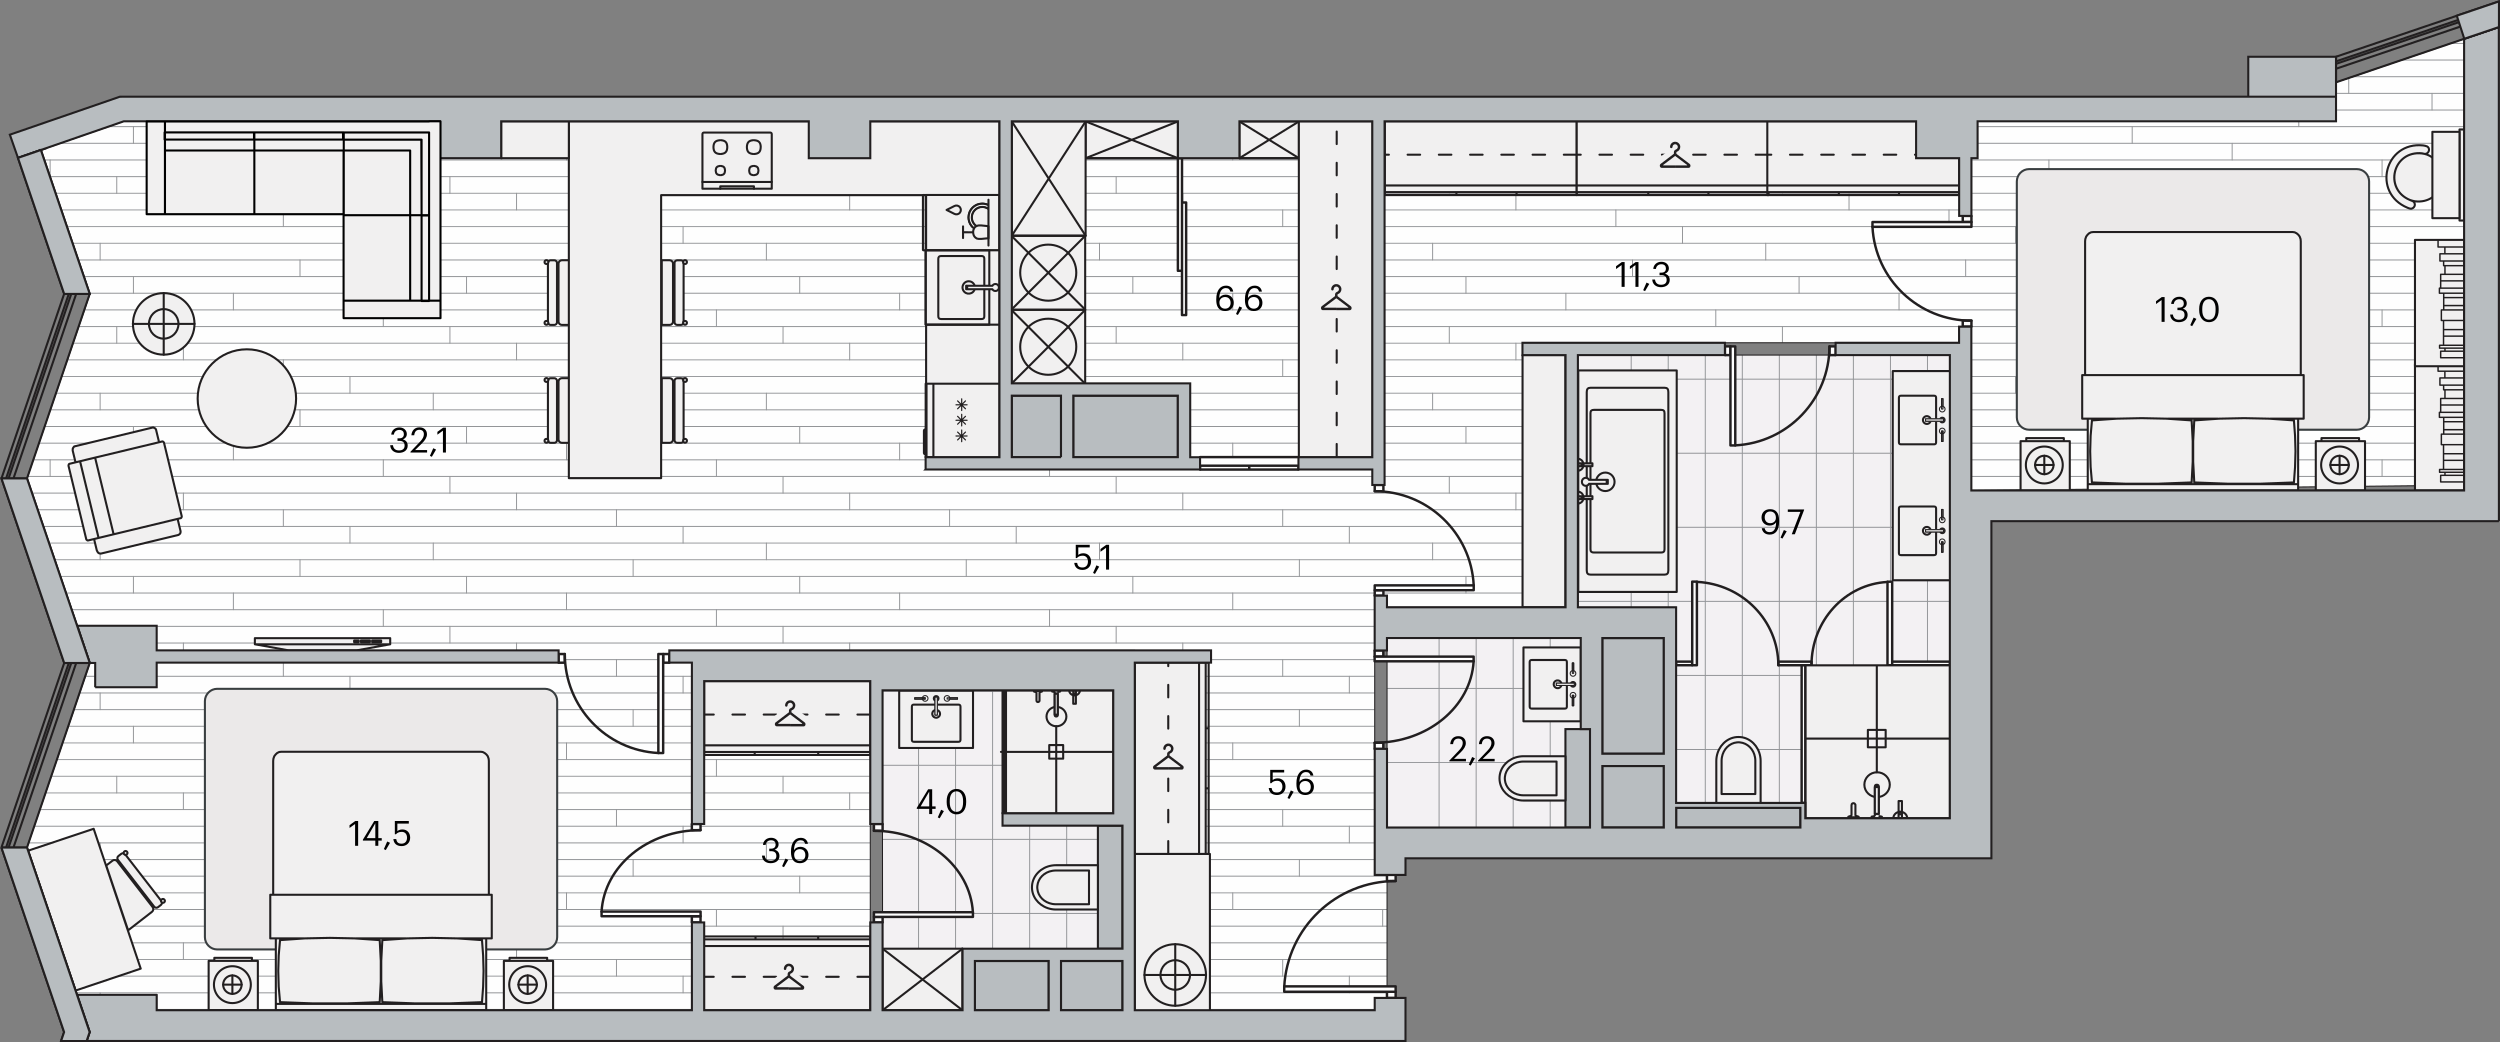 <svg xmlns="http://www.w3.org/2000/svg" xmlns:xlink="http://www.w3.org/1999/xlink" viewBox="0 0 575.99 240.08" enable-background="new 0 0 575.99 240.08"><rect x="0" y="0" width="575.99" height="240.08" fill="#808080" stroke="none"/><g><path fill-rule="evenodd" clip-rule="evenodd" fill="#F3F1F3" d="M258.62 159.05h-55.33l.06 73.7h55.27z"/><defs><path id="a" d="M258.62 159.05h-55.33l.06 73.7h55.27z"/></defs><clipPath id="b"><use xlink:href="#a" overflow="visible"/></clipPath><g clip-rule="evenodd" stroke="#939598" stroke-width=".225" stroke-linecap="round" stroke-linejoin="round" fill="none" clip-path="url(#b)"><path d="M245.76 126.16v140.52M237.23 126.16v140.52M254.29 126.16v140.52M262.82 126.16v140.52M271.35 126.16v140.52M279.89 126.16v140.52M288.42 126.16v140.52M220.16 126.16v140.52M211.63 126.16v140.52M228.69 126.16v140.52M199.36 176.32h93.35M199.36 159.26h93.35M199.36 193.39h93.35M199.36 227.51h93.35M199.36 210.45h93.35M199.36 142.19h93.35"/></g><path clip-rule="evenodd" stroke="#221F20" stroke-width=".24" stroke-linecap="round" stroke-linejoin="round" stroke-miterlimit="10" fill="none" d="M258.62 159.05h-55.33l.06 73.7h55.27z"/><path fill-rule="evenodd" clip-rule="evenodd" fill="#F3F1F3" d="M319.57 147.01h46.77v43.65h-46.77z"/><defs><path id="c" d="M319.57 147.01h46.77v43.65h-46.77z"/></defs><clipPath id="d"><use xlink:href="#c" overflow="visible"/></clipPath><g clip-rule="evenodd" stroke="#939598" stroke-width=".225" stroke-linecap="round" stroke-linejoin="round" fill="none" clip-path="url(#d)"><path d="M365.69 91.38v140.52M357.16 91.38v140.52M374.22 91.38v140.52M382.76 91.38v140.52M391.29 91.38v140.52M399.82 91.38v140.52M408.35 91.38v140.52M340.1 91.38v140.52M331.56 91.38v140.52M348.63 91.38v140.52M319.3 141.54h93.35M319.3 124.48h93.35M319.3 158.61h93.35M319.3 192.74h93.35M319.3 175.67h93.35M319.3 209.8h93.35M319.3 226.86h93.35M319.3 107.41h93.35"/></g><path clip-rule="evenodd" stroke="#221F20" stroke-width=".24" stroke-linecap="round" stroke-linejoin="round" stroke-miterlimit="10" fill="none" d="M319.57 147.01h46.77v43.65h-46.77z"/><path fill-rule="evenodd" clip-rule="evenodd" fill="#F3F1F3" d="M451.38 81.81h-87.83v58.11h22.63v50.74h65.2z"/><defs><path id="e" d="M451.38 81.81h-87.83v58.11h22.63v50.74h65.2z"/></defs><clipPath id="f"><use xlink:href="#e" overflow="visible"/></clipPath><g clip-rule="evenodd" stroke="#939598" stroke-width=".225" stroke-linecap="round" stroke-linejoin="round" fill="none" clip-path="url(#f)"><path d="M409.95 71.32v140.52M401.42 71.32v140.52M418.48 71.32v140.52M427.01 71.32v140.52M435.55 71.32v140.52M444.08 71.32v140.52M452.61 71.32v140.52M384.35 71.32v140.52M375.82 71.32v140.52M392.89 71.32v140.52M363.55 121.49h93.36M363.55 104.42h93.36M363.55 138.55h93.36M363.55 172.68h93.36M363.55 155.62h93.36M363.55 189.74h93.36M363.55 206.81h93.36M363.55 87.36h93.36"/></g><path clip-rule="evenodd" stroke="#221F20" stroke-width=".24" stroke-linecap="round" stroke-linejoin="round" stroke-miterlimit="10" fill="none" d="M451.38 81.81h-87.83v58.11h22.63v50.74h65.2z"/><path fill-rule="evenodd" clip-rule="evenodd" fill="#FEFEFE" d="M316.73 139.92v61.65h2.84v28.35h-2.84v2.83l-55.27.15v-83.06h-60.95v82.91h-164.41v-3.54h-18.35l-11.53-33.94 14.5-42.53-14.5-42.51 14.5-42.5-11.31-33.18 19.1-6.6h509.7v-8.99l29.55-10.03-.02 102.86-113.53 1.2v-34.02h-93.49l-.05 60.95z"/><defs><path id="g" d="M316.73 139.92v61.65h2.84v28.35h-2.84v2.83l-55.27.15v-83.06h-60.95v82.91h-164.41v-3.54h-18.35l-11.53-33.94 14.5-42.53-14.5-42.51 14.5-42.5-11.31-33.18 19.1-6.6h509.7v-8.99l29.55-10.03-.02 102.86-113.53 1.2v-34.02h-93.49l-.05 60.95z"/></defs><clipPath id="h"><use xlink:href="#g" overflow="visible"/></clipPath><g clip-path="url(#h)"><g clip-rule="evenodd" stroke="#939598" stroke-width=".225" stroke-linecap="round" stroke-linejoin="round" fill="none"><path d="M637.62 29.18h-641.62M637.62 25.35h-641.62M637.62 36.86h-641.62M637.62 2.32h-641.62M637.62 33.02h-641.62M637.62 48.37h-641.62M637.62 13.83h-641.62M637.62 44.53h-641.62M637.62 10h-641.62M637.62 56.05h-641.62M637.62 21.51h-641.62M637.62 52.21h-641.62M637.62 17.67h-641.62M637.62 40.7h-641.62M637.62 6.16h-641.62M637.62 98.26h-641.62M637.62 63.72h-641.62M637.62 94.42h-641.62M637.62 59.89h-641.62M637.62 105.94h-641.62M637.62 71.4h-641.62M637.62 102.1h-641.62M637.62 67.56h-641.62M637.62 117.45h-641.62M637.62 82.91h-641.62M637.62 113.61h-641.62M637.62 79.07h-641.62M637.62 125.12h-641.62M637.62 90.59h-641.62M637.62 121.29h-641.62M637.62 86.75h-641.62M637.62 109.77h-641.62M637.62 75.24h-641.62M637.62 167.33h-641.62M637.62 132.8h-641.62M637.62 163.5h-641.62M637.62 128.96h-641.62M637.62 175.01h-641.62M637.62 140.47h-641.62M637.62 171.17h-641.62M637.62 136.63h-641.62M637.62 186.52h-641.62M637.62 151.98h-641.62M637.62 182.69h-641.62M637.62 148.15h-641.62M637.62 194.2h-641.62M637.62 159.66h-641.62M637.62 190.36h-641.62M637.62 155.82h-641.62M637.62 178.85h-641.62M637.62 144.31h-641.62M637.62 236.41h-641.62M637.62 201.87h-641.62M637.62 232.57h-641.62M637.62 198.04h-641.62M637.62 209.55h-641.62M637.62 205.71h-641.62M637.62 221.06h-641.62M637.62 217.22h-641.62M637.62 228.74h-641.62M637.62 224.9h-641.62M637.62 213.39h-641.62"/></g><g clip-rule="evenodd" stroke="#939598" stroke-width=".225" stroke-linecap="round" stroke-linejoin="round" fill="none"><path d="M80.63 52.21v3.84M80.63 17.67v3.84M88.31 36.86v3.84M88.31 2.32v3.84M3.88 52.21v3.84M3.88 17.67v3.84M11.55 36.86v3.84M11.55 2.32v3.84M42.25 44.53v3.84M42.25 10v3.83M53.77 33.02v3.84M53.77-1.52v3.84M65.28 48.37v3.84M65.28 13.83v3.84M69.12 25.35v3.83M23.07 25.35v-3.84M30.74 29.18v3.84M26.9 40.7v3.84M26.9 6.16v3.84M157.38 52.21v3.84M157.38 17.67v3.84M165.06 36.86v3.84M165.06 2.32v3.84M119.01 44.53v3.84M119.01 10v3.83M130.52 33.02v3.84M130.52-1.52v3.84M142.03 48.37v3.84M142.03 13.83v3.84M145.87 25.35v3.83M99.82 25.35v-3.84M107.49 29.18v3.84M103.66 40.7v3.84M103.66 6.16v3.84M234.13 52.21v3.84M234.13 17.67v3.84M241.81 36.86v3.84M241.81 2.32v3.84M195.76 44.53v3.84M195.76 10v3.83M207.27 33.02v3.84M207.27-1.52v3.84M218.78 48.37v3.84M218.78 13.83v3.84M222.62 25.35v3.83M176.57 25.35v-3.84M184.25 29.18v3.84M180.41 40.7v3.84M180.41 6.16v3.84M310.88 52.21v3.84M310.88 17.67v3.84M318.56 36.86v3.84M318.56 2.32v3.84M272.51 44.53v3.84M272.51 10v3.83M284.02 33.02v3.84M284.02-1.52v3.84M295.53 48.37v3.84M295.53 13.83v3.84M299.37 25.35v3.83M253.32 25.35v-3.84M261 29.18v3.84M257.16 40.7v3.84M257.16 6.16v3.84M80.63 121.29v3.83M80.63 86.75v3.84M88.31 105.94v3.83M88.31 71.4v3.84M3.88 121.29v3.83M3.88 86.75v3.84M11.55 105.94v3.83M11.55 71.4v3.84M42.25 113.61v3.84M42.25 79.07v3.84M53.77 102.1v3.84M53.77 67.56v3.84M65.28 117.45v3.84M65.28 82.91v3.84M69.12 94.42v3.84M69.12 59.89v3.83M23.07 59.89v-3.84M23.07 94.42v-3.83M30.74 98.26v3.84M30.74 63.72v3.84M26.9 109.77v3.84M26.9 75.24v3.83M157.38 121.29v3.83M157.38 86.75v3.84M165.06 105.94v3.83M165.06 71.4v3.84M119.01 113.61v3.84M119.01 79.07v3.84M130.52 102.1v3.84M130.52 67.56v3.84M142.03 117.45v3.84M142.03 82.91v3.84M145.87 94.42v3.84M145.87 59.89v3.83M99.82 59.89v-3.84M99.82 94.42v-3.83M107.49 98.26v3.84M107.49 63.72v3.84M103.66 109.77v3.84M103.66 75.24v3.83M234.13 121.29v3.83M234.13 86.75v3.84M241.81 105.94v3.83M241.81 71.4v3.84M195.76 113.61v3.84M195.76 79.07v3.84M207.27 102.1v3.84M207.27 67.56v3.84M218.78 117.45v3.84M218.78 82.91v3.84M222.62 94.42v3.84M222.62 59.89v3.83M176.57 59.89v-3.84M176.57 94.42v-3.83M184.25 98.26v3.84M184.25 63.72v3.84M180.41 109.77v3.84M180.41 75.24v3.83M310.88 121.29v3.83M310.88 86.75v3.84M318.56 105.94v3.83M318.56 71.4v3.84M272.51 113.61v3.84M272.51 79.07v3.84M284.02 102.1v3.84M284.02 67.56v3.84M295.53 117.45v3.84M295.53 82.91v3.84M299.37 94.42v3.84M299.37 59.89v3.83M253.32 59.89v-3.84M253.32 94.42v-3.83M261 98.26v3.84M261 63.72v3.84M257.16 109.77v3.84M257.16 75.24v3.83M80.63 190.36v3.84M80.63 155.82v3.84M88.31 175.01v3.84M88.31 140.47v3.84M3.88 190.36v3.84M3.88 155.82v3.84M11.55 175.01v3.84M11.55 140.47v3.84M42.25 182.69v3.83M42.25 148.15v3.83M53.77 171.17v3.84M53.77 136.63v3.84M65.28 186.52v3.84M65.28 151.98v3.84M69.12 163.5v3.84M69.12 128.96v3.84M23.07 128.96v-3.84M23.07 163.5v-3.84M30.74 167.33v3.84M30.74 132.8v3.83M26.9 178.85v3.84M26.9 144.31v3.84M157.38 190.36v3.84M157.38 155.82v3.84M165.06 175.01v3.84M165.06 140.47v3.84M119.01 182.69v3.83M119.01 148.15v3.83M130.52 171.17v3.84M130.52 136.63v3.84M142.03 186.52v3.84M142.03 151.98v3.84M145.87 163.5v3.84M145.87 128.96v3.84M99.82 128.96v-3.84M99.82 163.5v-3.84M107.49 167.33v3.84M107.49 132.8v3.83M103.66 178.85v3.84M103.66 144.31v3.84M234.13 190.36v3.84M234.13 155.82v3.84M241.81 175.01v3.84M241.81 140.47v3.84M195.76 182.69v3.83M195.76 148.15v3.83M207.27 171.17v3.84M207.27 136.63v3.84M218.78 186.52v3.84M218.78 151.98v3.84M222.62 163.5v3.84M222.62 128.96v3.84M176.57 128.96v-3.84M176.57 163.5v-3.84M184.25 167.33v3.84M184.25 132.8v3.83M180.41 178.85v3.84M180.41 144.31v3.84M310.88 190.36v3.84M310.88 155.82v3.84M318.56 175.01v3.84M318.56 140.47v3.84M272.51 182.69v3.83M272.51 148.15v3.83M284.02 171.17v3.84M284.02 136.63v3.84M295.53 186.52v3.84M295.53 151.98v3.84M299.37 163.5v3.84M299.37 128.96v3.84M253.32 128.96v-3.84M253.32 163.5v-3.84M261 167.33v3.84M261 132.8v3.83M257.16 178.85v3.84M257.16 144.31v3.84M80.63 224.9v3.84M88.31 209.55v3.84M3.88 224.9v3.84M11.55 209.55v3.84M42.25 217.22v3.84M53.77 205.71v3.84M65.28 221.06v3.84M69.12 232.57v3.84M69.12 198.04v3.83M23.07 198.04v-3.84M23.07 232.57v-3.83M30.74 236.41v3.84M30.74 201.87v3.84M26.9 213.39v3.83M157.38 224.9v3.84M165.06 209.55v3.84M119.01 217.22v3.84M130.52 205.71v3.84M142.03 221.06v3.84M145.87 232.57v3.84M145.87 198.04v3.83M99.82 198.04v-3.84M99.82 232.57v-3.83M107.49 236.41v3.84M107.49 201.87v3.84M103.66 213.39v3.83M234.13 224.9v3.84M241.81 209.55v3.84M195.76 217.22v3.84M207.27 205.71v3.84M218.78 221.06v3.84M222.62 232.57v3.84M222.62 198.04v3.83M176.57 198.04v-3.84M176.57 232.57v-3.83M184.25 236.41v3.84M184.25 201.87v3.84M180.41 213.39v3.83M310.88 224.9v3.84M318.56 209.55v3.84M272.51 217.22v3.84M284.02 205.71v3.84M295.53 221.06v3.84M299.37 232.57v3.84M299.37 198.04v3.83M253.32 198.04v-3.84M253.32 232.57v-3.83M261 236.41v3.84M261 201.87v3.84M257.16 213.39v3.83"/></g><g clip-rule="evenodd" stroke="#939598" stroke-width=".225" stroke-linecap="round" stroke-linejoin="round" fill="none"><path d="M387.64 52.21v3.84M387.64 17.67v3.84M395.31 36.86v3.84M395.31 2.32v3.84M349.26 44.53v3.84M349.26 10v3.83M360.77 33.02v3.84M360.77-1.52v3.84M372.29 48.37v3.84M372.29 13.83v3.84M376.12 25.35v3.83M330.07 25.35v-3.84M337.75 29.18v3.84M333.91 40.7v3.84M333.91 6.16v3.84M464.39 52.21v3.84M464.39 17.67v3.84M472.06 36.86v3.84M472.06 2.32v3.84M426.01 44.53v3.84M426.01 10v3.83M437.53 33.02v3.84M437.53-1.52v3.84M449.04 48.37v3.84M449.04 13.83v3.84M452.88 25.35v3.83M406.82 25.35v-3.84M414.5 29.18v3.84M410.66 40.7v3.84M410.66 6.16v3.84"/></g><g clip-rule="evenodd" stroke="#939598" stroke-width=".225" stroke-linecap="round" stroke-linejoin="round" fill="none"><path d="M541.14 52.21v3.84M541.14 17.67v3.84M548.82 36.86v3.84M548.82 2.32v3.84M502.76 44.53v3.84M502.76 10v3.83M514.28 33.02v3.84M514.28-1.52v3.84M525.79 48.37v3.84M525.79 13.83v3.84M529.63 25.35v3.83M483.58 25.35v-3.84M491.25 29.18v3.84M487.41 40.7v3.84M487.41 6.16v3.84"/></g><g clip-rule="evenodd" stroke="#939598" stroke-width=".225" stroke-linecap="round" stroke-linejoin="round" fill="none"><path d="M560.33 25.35v-3.84M568 29.18v3.84M564.17 40.7v3.84M564.17 6.16v3.84"/></g><g clip-rule="evenodd" stroke="#939598" stroke-width=".225" stroke-linecap="round" stroke-linejoin="round" fill="none"><path d="M387.64 121.29v3.83M387.64 86.75v3.84M395.31 105.94v3.83M395.31 71.4v3.84M349.26 113.61v3.84M349.26 79.07v3.84M360.77 102.1v3.84M360.77 67.56v3.84M372.29 117.45v3.84M372.29 82.91v3.84M376.12 94.42v3.84M376.12 59.89v3.83M330.07 59.89v-3.84M330.07 94.42v-3.83M337.75 98.26v3.84M337.75 63.72v3.84M333.91 109.77v3.84M333.91 75.24v3.83M464.39 121.29v3.83M464.39 86.75v3.84M472.06 105.94v3.83M472.06 71.4v3.84M426.01 113.61v3.84M426.01 79.07v3.84M437.53 102.1v3.84M437.53 67.56v3.84M449.04 117.45v3.84M449.04 82.91v3.84M452.88 94.42v3.84M452.88 59.89v3.83M406.82 59.89v-3.84M406.82 94.42v-3.83M414.5 98.26v3.84M414.5 63.72v3.84M410.66 109.77v3.84M410.66 75.24v3.83"/></g><g clip-rule="evenodd" stroke="#939598" stroke-width=".225" stroke-linecap="round" stroke-linejoin="round" fill="none"><path d="M541.14 121.29v3.83M541.14 86.75v3.84M548.82 105.94v3.83M548.82 71.4v3.84M502.76 113.61v3.84M502.76 79.07v3.84M514.28 102.1v3.84M514.28 67.56v3.84M525.79 117.45v3.84M525.79 82.91v3.84M529.63 94.42v3.84M529.63 59.89v3.83M483.58 59.89v-3.84M483.58 94.42v-3.83M491.25 98.26v3.84M491.25 63.72v3.84M487.41 109.77v3.84M487.41 75.24v3.83"/></g><g clip-rule="evenodd" stroke="#939598" stroke-width=".225" stroke-linecap="round" stroke-linejoin="round" fill="none"><path d="M560.33 59.89v-3.84M560.33 94.42v-3.83M568 98.26v3.84M568 63.72v3.84M564.17 109.77v3.84M564.17 75.24v3.83"/></g><g clip-rule="evenodd" stroke="#939598" stroke-width=".225" stroke-linecap="round" stroke-linejoin="round" fill="none"><path d="M387.64 190.36v3.84M387.64 155.82v3.84M395.31 175.01v3.84M395.31 140.47v3.84M349.26 182.69v3.83M349.26 148.15v3.83M360.77 171.17v3.84M360.77 136.63v3.84M372.29 186.52v3.84M372.29 151.98v3.84M376.12 163.5v3.84M376.12 128.96v3.84M330.07 128.96v-3.84M330.07 163.5v-3.84M337.75 167.33v3.84M337.75 132.8v3.83M333.91 178.85v3.84M333.91 144.31v3.84M464.39 190.36v3.84M464.39 155.82v3.84M472.06 175.01v3.84M472.06 140.47v3.84M426.01 182.69v3.83M426.01 148.15v3.83M437.53 171.17v3.84M437.53 136.63v3.84M449.04 186.52v3.84M449.04 151.98v3.84M452.88 163.5v3.84M452.88 128.96v3.84M406.82 128.96v-3.84M406.82 163.5v-3.84M414.5 167.33v3.84M414.5 132.8v3.83M410.66 178.85v3.84M410.66 144.31v3.84"/></g><g clip-rule="evenodd" stroke="#939598" stroke-width=".225" stroke-linecap="round" stroke-linejoin="round" fill="none"><path d="M541.14 190.36v3.84M541.14 155.82v3.84M548.82 175.01v3.84M548.82 140.47v3.84M502.76 182.69v3.83M502.76 148.15v3.83M514.28 171.17v3.84M514.28 136.63v3.84M525.79 186.52v3.84M525.79 151.98v3.84M529.63 163.5v3.84M529.63 128.96v3.84M483.58 128.96v-3.84M483.58 163.5v-3.84M491.25 167.33v3.84M491.25 132.8v3.83M487.41 178.85v3.84M487.41 144.31v3.84"/></g><g clip-rule="evenodd" stroke="#939598" stroke-width=".225" stroke-linecap="round" stroke-linejoin="round" fill="none"><path d="M560.33 128.96v-3.84M560.33 163.5v-3.84M568 167.33v3.84M568 132.8v3.83M564.17 178.85v3.84M564.17 144.31v3.84"/></g><g clip-rule="evenodd" stroke="#939598" stroke-width=".225" stroke-linecap="round" stroke-linejoin="round" fill="none"><path d="M387.64 224.9v3.84M395.31 209.55v3.84M349.26 217.22v3.84M360.77 205.71v3.84M372.29 221.06v3.84M376.12 232.57v3.84M376.12 198.04v3.83M330.07 198.04v-3.84M330.07 232.57v-3.83M337.75 236.41v3.84M337.75 201.87v3.84M333.91 213.39v3.83M464.39 224.9v3.84M472.06 209.55v3.84M426.01 217.22v3.84M437.53 205.71v3.84M449.04 221.06v3.84M452.88 232.57v3.84M452.88 198.04v3.83M406.82 198.04v-3.84M406.82 232.57v-3.83M414.5 236.41v3.84M414.5 201.87v3.84M410.66 213.39v3.83"/></g><g clip-rule="evenodd" stroke="#939598" stroke-width=".225" stroke-linecap="round" stroke-linejoin="round" fill="none"><path d="M541.14 224.9v3.84M548.82 209.55v3.84M502.76 217.22v3.84M514.28 205.71v3.84M525.79 221.06v3.84M529.63 232.57v3.84M529.63 198.04v3.83M483.58 198.04v-3.84M483.58 232.57v-3.83M491.25 236.41v3.84M491.25 201.87v3.84M487.41 213.39v3.83"/></g><g clip-rule="evenodd" stroke="#939598" stroke-width=".225" stroke-linecap="round" stroke-linejoin="round" fill="none"><path d="M560.33 198.04v-3.84M560.33 232.57v-3.83M568 236.41v3.84M568 201.87v3.84M564.17 213.39v3.83"/></g></g><path clip-rule="evenodd" stroke="#221F20" stroke-width=".24" stroke-linecap="round" stroke-linejoin="round" stroke-miterlimit="10" fill="none" d="M316.73 139.92v61.65h2.84v28.35h-2.84v2.83l-55.27.15v-83.06h-60.95v82.91h-164.41v-3.54h-18.35l-11.53-33.94 14.5-42.53-14.5-42.51 14.5-42.5-11.31-33.18 19.1-6.6h509.7v-8.99l29.55-10.03-.02 102.86-113.53 1.2v-34.02h-93.49l-.05 60.95z"/><g fill-rule="evenodd" clip-rule="evenodd" fill="#F1F0F0" stroke="#221F20" stroke-width=".48" stroke-linecap="round" stroke-linejoin="round" stroke-miterlimit="10"><path d="M131.28 102.03v-14.9h-1.82c-.43 0-.78.35-.78.78v13.34c0 .43.35.78.78.78h1.82zM126.24 101.41v-13.65c0-.34.28-.62.62-.62h.85c.34 0 .62.28.62.62v13.65c0 .34-.28.62-.62.62h-.85c-.34 0-.62-.28-.62-.62z"/><circle cx="125.9" cy="101.56" r=".44"/><circle cx="125.9" cy="87.55" r=".44"/><path d="M152.46 102.03v-14.9h1.82c.43 0 .78.35.78.78v13.34c0 .43-.35.78-.78.78h-1.82zM157.5 101.41v-13.65c0-.34-.28-.62-.62-.62h-.85c-.34 0-.62.28-.62.62v13.65c0 .34.28.62.62.62h.85c.34 0 .62-.28.62-.62z"/><circle cx="157.83" cy="101.56" r=".44"/><circle cx="157.83" cy="87.55" r=".44"/><path d="M131.28 74.86v-14.9h-1.82c-.43 0-.78.35-.78.78v13.34c0 .43.35.78.78.78h1.82zM126.24 74.24v-13.65c0-.34.28-.62.62-.62h.85c.34 0 .62.28.62.62v13.65c0 .34-.28.62-.62.62h-.85c-.34 0-.62-.28-.62-.62z"/><circle cx="125.9" cy="74.38" r=".44"/><circle cx="125.9" cy="60.38" r=".44"/><path d="M152.46 74.86v-14.9h1.82c.43 0 .78.35.78.78v13.34c0 .43-.35.78-.78.78h-1.82zM157.5 74.24v-13.65c0-.34-.28-.62-.62-.62h-.85c-.34 0-.62.28-.62.62v13.65c0 .34.28.62.62.62h.85c.34 0 .62-.28.62-.62z"/><circle cx="157.83" cy="74.38" r=".44"/><circle cx="157.83" cy="60.38" r=".44"/></g><path fill-rule="evenodd" clip-rule="evenodd" fill="#F1F0F0" stroke="#221F20" stroke-width=".48" stroke-linecap="round" stroke-linejoin="round" stroke-miterlimit="10" d="M131.06 110.16v-82.21h99.22v77.39h-16.91v-60.38h-61.05v65.2z"/><g clip-rule="evenodd" stroke="#221F20"><path fill-rule="evenodd" fill="#FEFEFE" stroke-width=".216" stroke-miterlimit="22.926" d="M276.48 105.34h22.77v2.84h-22.77z"/><g stroke-width=".567" stroke-linecap="round" stroke-linejoin="round" stroke-miterlimit="10"><path fill-rule="evenodd" fill="#FEFEFE" d="M128.7 150.68h1.42v2h-1.42zM152.79 150.68h1.42v2h-1.42z"/><path d="M151.68 173.49c-12.07-.62-21.54-10.64-21.55-22.8" fill="none"/><path fill-rule="evenodd" fill="#FEFEFE" d="M151.68 150.68h1.11v22.81h-1.11zM159.4 189.85h2v1.41h-2zM159.4 211.1h2v1.42h-2z"/><path d="M138.6 210.02c.62-10.5 10.64-18.75 22.8-18.76" fill="none"/><path fill-rule="evenodd" fill="#FEFEFE" d="M138.6 210.02h22.81v1.08h-22.81zM201.35 189.85h2v1.57h-2zM201.35 211.25h2v1.27h-2z"/><path d="M224.15 210.17c-.62-10.5-10.64-18.75-22.81-18.76" fill="none"/><path fill-rule="evenodd" fill="#FEFEFE" d="M201.35 210.17h22.81v1.08h-22.81zM319.55 201.57h2v1.42h-2zM319.55 228.5h2v1.42h-2z"/><path d="M295.88 227.41c.69-13.67 11.98-24.41 25.67-24.42" fill="none"/><path fill-rule="evenodd" fill="#FEFEFE" d="M295.88 227.25h25.67v1.25h-25.67zM452.21 73.84h2v1.42h-2zM452.21 49.74h2v1.42h-2z"/><path d="M431.41 52.27c.62 12.11 10.64 21.61 22.8 21.62" fill="none"/><path fill-rule="evenodd" fill="#FEFEFE" d="M431.41 51.16h22.81v1.1h-22.81zM421.5 79.81h1.44v2h-1.44zM397.42 79.81h1.27v2h-1.27z"/><path d="M399.8 102.61c12.15-.62 21.68-10.64 21.7-22.81" fill="none"/><path fill-rule="evenodd" fill="#FEFEFE" d="M398.69 79.81h1.11v22.81h-1.11zM316.73 111.74h2v1.44h-2zM316.73 135.98h2v1.27h-2z"/><path d="M339.54 134.87c-.62-12.15-10.64-21.69-22.8-21.7" fill="none"/><path fill-rule="evenodd" fill="#FEFEFE" d="M316.73 134.87h22.81v1.11h-22.81zM316.71 171.12h2v1.42h-2zM316.71 149.86h2v1.42h-2z"/><path d="M339.52 152.36c-.62 10.51-10.64 18.75-22.8 18.76" fill="none"/><path fill-rule="evenodd" fill="#FEFEFE" d="M316.71 151.28h22.81v1.08h-22.81zM409.73 152.44h7.64v.82h-7.64zM386.18 152.44h3.7v.82h-3.7z"/><path d="M390.96 134.06c10.51.52 18.75 8.96 18.76 19.2" fill="none"/><path fill-rule="evenodd" fill="#FEFEFE" d="M389.88 134h1.08v19.27h-1.08zM415.09 153.29h.85v31.7h-.85zM435.79 152.44h13.47v.82h-13.47z"/><path d="M434.88 134.08c-9.81.52-17.51 8.95-17.52 19.19" fill="none"/><path fill-rule="evenodd" fill="#FEFEFE" d="M434.87 134.02h1.08v19.24h-1.08z"/><path fill="none" d="M299.16 105.32h-22.68"/><path fill-rule="evenodd" fill="#FEFEFE" d="M276.48 107.3h11.34v.88h-11.34zM276.48 107.3h11.34v.88h-11.34zM287.82 107.3h11.34v.88h-11.34zM287.82 107.3h11.34v.88h-11.34z"/><g fill-rule="evenodd" fill="#FEFEFE"><path d="M271.38 36.45h.95v25.94h-.95zM272.33 46.65h.95v25.94h-.95z"/></g></g></g><g fill-rule="evenodd" clip-rule="evenodd" fill="#B8BDC0" stroke="#221F20" stroke-width=".48" stroke-miterlimit="22.926"><path d="M233.11 91.16h11.34v14.17h-11.34zM247.28 91.16h24.09v14.17h-24.09zM252.95 190.23h5.67v28.35h-5.67zM244.45 221.41h14.17v11.34h-14.17zM224.61 221.41h17.01v11.34h-17.01zM360.67 167.98h5.67v22.68h-5.67zM369.17 176.49h14.17v14.17h-14.17zM369.17 147.01h14.17v26.65h-14.17zM386.18 186.12h28.63v4.54h-28.63z"/></g><g clip-rule="evenodd" stroke="#221F20" stroke-width=".48" stroke-linecap="round" stroke-linejoin="round" stroke-miterlimit="10"><path fill-rule="evenodd" fill="#F1F0F0" d="M233.01 71.39h17.01v17.01h-17.01z"/><circle fill-rule="evenodd" fill="#F1F0F0" cx="241.51" cy="79.89" r="6.46"/><path fill="none" d="M250.01 88.4l-17-17.01M250.01 71.42l-16.93 16.94"/></g><g clip-rule="evenodd" stroke="#221F20" stroke-width=".48" stroke-linecap="round" stroke-linejoin="round" stroke-miterlimit="10"><path fill-rule="evenodd" fill="#F1F0F0" d="M233.01 54.31h17.01v17.01h-17.01z"/><circle fill-rule="evenodd" fill="#F1F0F0" cx="241.51" cy="62.82" r="6.46"/><path fill="none" d="M250.01 71.32l-17-17.01M250.01 54.35l-16.93 16.94"/></g><g clip-rule="evenodd" stroke="#221F20" stroke-width=".48" stroke-linecap="round" stroke-linejoin="round" stroke-miterlimit="10"><path fill-rule="evenodd" fill="#F1F0F0" d="M250.12 27.98h21.26v8.47h-21.26z"/><path fill="none" d="M250.12 27.98l21.26 8.47h-21.26l21.26-8.47"/></g><g clip-rule="evenodd" stroke="#221F20" stroke-width=".48" stroke-linecap="round" stroke-linejoin="round" stroke-miterlimit="10"><path fill-rule="evenodd" fill="#F1F0F0" d="M233.11 27.98h17.01v26.33h-17.01z"/><path fill="none" d="M250.12 27.98l-17.01 26.33h17.01l-17.01-26.33"/></g><g clip-rule="evenodd" stroke="#221F20" stroke-width=".48" stroke-linecap="round" stroke-linejoin="round" stroke-miterlimit="10"><path fill-rule="evenodd" fill="#F1F0F0" d="M285.55 27.98h13.72v8.47h-13.72z"/><path fill="none" d="M285.55 27.98l13.72 8.47h-13.72l13.72-8.47"/></g><g clip-rule="evenodd" stroke="#221F20" stroke-width=".48" stroke-linecap="round" stroke-linejoin="round" stroke-miterlimit="10"><path fill-rule="evenodd" fill="#F1F0F0" d="M203.35 218.58h18.39v14.17h-18.39z"/><path fill="none" d="M203.35 218.58l18.39 14.17h-18.39l18.39-14.17"/></g><g clip-rule="evenodd"><g stroke="#221F20" stroke-width=".48" stroke-linecap="round" stroke-linejoin="round" stroke-miterlimit="10"><path fill-rule="evenodd" fill="#F1F0F0" d="M162.2 215.75h38.31v17.01h-38.31zM200.51 217.96h-38.31 38.31zM188.5 215.75h12.01v.68h-12.01zM174.07 215.75h14.43v.68h-14.43zM162.2 215.75h11.87v.68h-11.87z"/><path stroke-dasharray="2.879,4.319" fill="none" d="M200.43 225.05h-38.23"/></g><path stroke="#F1F0F0" stroke-width="2.64" stroke-linecap="round" stroke-linejoin="round" d="M179.01 227.35l2.72-2.05h.06l2.72 2.05c.04.03.02.11-.03.11h-5.45c-.04 0-.06-.08-.02-.11zm6.09-.24l-3.05-2.32v-.35c0-.05.03-.09.08-.11.24-.08.45-.23.59-.43.15-.21.23-.46.23-.72 0-.31-.13-.6-.35-.82-.22-.22-.51-.34-.82-.35-.32 0-.62.12-.85.34-.23.22-.35.52-.35.85 0 .16.13.29.29.29.16 0 .28-.13.28-.29 0-.17.07-.32.18-.44.12-.12.28-.18.44-.18.33 0 .6.28.61.61 0 .27-.17.51-.43.6-.28.09-.48.35-.48.65v.35l-3.05 2.32c-.16.12-.23.35-.18.56.05.21.22.36.41.36h6.2c.19 0 .36-.14.41-.36.07-.21 0-.44-.16-.56z" fill="none"/><path fill-rule="evenodd" fill="#221F20" d="M181.77 225.3l.03.01 2.72 2.05c.04.03.02.11-.03.11h-2.72v.57h3.1c.19 0 .36-.14.41-.36.05-.21-.02-.44-.18-.56l-3.05-2.32v-.35c0-.05.03-.09.08-.11.24-.08.45-.23.59-.43.15-.21.23-.46.23-.72 0-.31-.13-.6-.35-.82-.22-.22-.51-.34-.82-.35h-.02v.57h.01c.33 0 .6.28.61.61 0 .27-.17.51-.43.6l-.19.1v1.4zm-2.76 2.05l2.72-2.05.03-.01v-1.41c-.18.13-.29.33-.29.55v.35l-3.05 2.32c-.16.12-.23.35-.18.56.05.21.22.36.41.36h3.1v-.57h-2.72c-.04.01-.06-.07-.02-.1zm2.76-5.34v.57c-.16 0-.32.06-.43.18-.12.12-.18.27-.18.44 0 .16-.13.29-.28.29-.16 0-.29-.13-.29-.29 0-.32.13-.62.35-.85.22-.21.51-.34.83-.34z"/></g><g clip-rule="evenodd"><g stroke="#221F20" stroke-width=".48" stroke-linecap="round" stroke-linejoin="round" stroke-miterlimit="10"><path fill-rule="evenodd" fill="#F1F0F0" d="M162.24 156.93h38.27v17.01h-38.27zM200.51 171.72h-38.27 38.27zM188.51 173.26h12v.68h-12zM173.88 173.26h14.63v.68h-14.63zM162.24 173.26h11.64v.68h-11.64z"/><path stroke-dasharray="2.879,4.319" fill="none" d="M200.43 164.63h-38.19"/></g><path stroke="#F1F0F0" stroke-width="2.64" stroke-linecap="round" stroke-linejoin="round" d="M179.31 166.67l2.72-2.05h.06l2.72 2.05c.04.03.02.11-.03.11h-5.45c-.05 0-.07-.07-.02-.11zm6.08-.24l-3.05-2.32v-.35c0-.05.03-.09.08-.11.24-.08.45-.23.59-.43.15-.21.23-.46.23-.72 0-.31-.13-.6-.35-.82-.22-.22-.51-.34-.82-.35-.32 0-.62.12-.85.34-.23.22-.35.52-.35.85 0 .16.13.29.29.29.16 0 .28-.13.28-.29 0-.17.07-.32.18-.44.12-.12.28-.18.44-.18.33 0 .6.28.61.61 0 .27-.17.51-.43.6-.28.09-.48.35-.48.65v.35l-3.05 2.32c-.16.12-.23.35-.18.56.05.21.22.36.41.36h6.2c.19 0 .36-.14.41-.36.07-.21 0-.44-.16-.56z" fill="none"/><path fill-rule="evenodd" fill="#221F20" d="M182.06 164.62l.03.01 2.72 2.05c.04.03.02.11-.03.11h-2.72v.57h3.1c.19 0 .36-.14.41-.36.05-.21-.02-.44-.18-.56l-3.05-2.32v-.35c0-.05.03-.09.08-.11.24-.08.45-.23.59-.43.15-.21.23-.46.23-.72 0-.31-.13-.6-.35-.82-.22-.22-.51-.34-.82-.35h-.02v.57h.01c.33 0 .6.28.61.61 0 .27-.17.51-.43.6l-.19.1v1.4zm-2.75 2.05l2.72-2.05.03-.01v-1.41c-.18.13-.29.33-.29.55v.35l-3.05 2.32c-.16.12-.23.35-.18.56.05.21.22.36.41.36h3.1v-.57h-2.72c-.05.01-.07-.06-.02-.1zm2.75-5.33v.57c-.16 0-.32.06-.43.18-.12.12-.18.27-.18.44 0 .16-.13.29-.28.29-.16 0-.29-.13-.29-.29 0-.32.13-.62.35-.85.22-.22.51-.34.83-.34z"/></g><g clip-rule="evenodd"><g stroke="#221F20" stroke-width=".48" stroke-linecap="round" stroke-linejoin="round" stroke-miterlimit="10"><path fill-rule="evenodd" fill="#F1F0F0" d="M319.07 27.94h44.2v17.01h-44.2zM363.27 42.73h-44.2 44.2zM349.41 44.26h13.86v.68h-13.86zM335.55 44.26h13.86v.68h-13.86zM319.07 44.26h16.48v.68h-16.48z"/><path stroke-dasharray="2.879,4.319" fill="none" d="M363.18 35.64h-44.11"/></g><g stroke="#221F20" stroke-width=".48" stroke-linecap="round" stroke-linejoin="round" stroke-miterlimit="10"><path fill-rule="evenodd" fill="#F1F0F0" d="M363.27 27.94h44.2v17.01h-44.2zM407.47 42.73h-44.2 44.2zM393.61 44.26h13.86v.68h-13.86zM379.75 44.26h13.86v.68h-13.86zM363.27 44.26h16.48v.68h-16.48z"/><path stroke-dasharray="2.879,4.319" fill="none" d="M407.38 35.64h-44.11"/></g><g stroke="#221F20" stroke-width=".48" stroke-linecap="round" stroke-linejoin="round" stroke-miterlimit="10"><path fill-rule="evenodd" fill="#F1F0F0" d="M407.18 27.94h44.2v17.01h-44.2zM451.38 42.73h-44.2 44.2zM437.52 44.26h13.86v.68h-13.86zM423.66 44.26h13.86v.68h-13.86zM407.18 44.26h16.48v.68h-16.48z"/><path stroke-dasharray="2.879,4.319" fill="none" d="M451.28 35.64h-44.1"/></g><path stroke="#F1F0F0" stroke-width="2.64" stroke-linecap="round" stroke-linejoin="round" d="M383.2 38l2.72-2.05h.06l2.72 2.05c.04.03.02.11-.03.11h-5.45c-.04-.01-.06-.08-.02-.11zm6.08-.24l-3.05-2.32v-.35c0-.05.03-.09.08-.11.24-.08.45-.23.59-.43.15-.21.23-.46.23-.72 0-.31-.13-.6-.35-.82-.22-.22-.51-.34-.82-.35-.32 0-.62.12-.85.34-.23.22-.35.52-.35.85 0 .16.13.29.29.29.16 0 .28-.13.28-.29 0-.17.07-.32.18-.44.12-.12.28-.18.44-.18.33 0 .6.28.61.61 0 .27-.17.51-.43.6-.28.09-.48.35-.48.65v.35l-3.05 2.32c-.16.12-.23.35-.18.56.05.21.22.36.41.36h6.2c.19 0 .36-.14.41-.36.08-.22 0-.44-.16-.56z" fill="none"/><path fill-rule="evenodd" fill="#221F20" d="M385.95 35.94l.03.01 2.72 2.05c.04.03.02.11-.03.11h-2.72v.57h3.1c.19 0 .36-.14.41-.36.05-.21-.02-.44-.18-.56l-3.05-2.32v-.35c0-.05.03-.09.08-.11.24-.08.45-.23.59-.43.15-.21.23-.46.23-.72 0-.31-.13-.6-.35-.82-.22-.22-.51-.34-.82-.35h-.02v.57h.01c.33 0 .6.28.61.61 0 .27-.17.51-.43.6l-.19.1v1.4zm-2.75 2.06l2.72-2.05.03-.01v-1.41c-.18.13-.29.33-.29.55v.35l-3.05 2.32c-.16.12-.23.35-.18.56.05.21.22.36.41.36h3.1v-.57h-2.72c-.04 0-.06-.07-.02-.1zm2.75-5.34v.57c-.16 0-.32.06-.43.18-.12.12-.18.27-.18.44 0 .16-.13.29-.28.29-.16 0-.29-.13-.29-.29 0-.32.13-.62.35-.85.22-.22.52-.34.83-.34z"/></g><g clip-rule="evenodd"><g stroke="#221F20" stroke-width=".48" stroke-linecap="round" stroke-linejoin="round" stroke-miterlimit="10"><path fill-rule="evenodd" fill="#F1F0F0" d="M261.46 152.67h17.01v44.08h-17.01zM276.26 196.75v-44.08 44.08zM277.79 181.63h.68v15.13h-.68zM277.79 167.8h.68v13.82h-.68zM277.79 152.67h.68v15.13h-.68z"/><path stroke-dasharray="2.879,4.319" fill="none" d="M269.16 196.66v-43.99"/></g><path stroke="#F1F0F0" stroke-width="2.64" stroke-linecap="round" stroke-linejoin="round" d="M266.44 176.64l2.72-2.05h.06l2.72 2.05c.04.03.02.11-.03.11h-5.45c-.04-.01-.06-.08-.02-.11zm6.09-.25l-3.05-2.32v-.35c0-.05.03-.09.08-.11.24-.08.45-.23.59-.43.15-.21.23-.46.23-.72 0-.31-.13-.6-.35-.82-.22-.22-.51-.34-.82-.35-.32 0-.62.12-.85.34-.23.22-.35.53-.35.85 0 .16.13.29.29.29.16 0 .28-.13.28-.29 0-.17.07-.32.18-.44.12-.12.28-.18.44-.18.33 0 .6.28.61.61 0 .27-.17.51-.43.6-.28.09-.48.35-.48.65v.35l-3.05 2.32c-.16.12-.23.35-.18.56.05.21.22.36.41.36h6.2c.19 0 .36-.14.41-.36.07-.21 0-.44-.16-.56z" fill="none"/><path fill-rule="evenodd" fill="#221F20" d="M269.19 174.58l.03.01 2.72 2.05c.04.03.02.11-.03.11h-2.72v.57h3.1c.19 0 .36-.14.41-.36.05-.21-.02-.44-.18-.56l-3.05-2.32v-.35c0-.05.03-.09.08-.11.24-.08.45-.23.59-.43.15-.21.23-.46.23-.72 0-.31-.13-.6-.35-.82-.22-.22-.51-.34-.82-.35h-.02v.57h.01c.33 0 .6.28.61.61 0 .27-.17.51-.43.6l-.19.1v1.4zm-2.75 2.06l2.72-2.05.03-.01v-1.41c-.18.13-.29.33-.29.55v.35l-3.05 2.32c-.16.12-.23.35-.18.56.05.21.22.36.41.36h3.1v-.57h-2.72c-.04 0-.06-.07-.02-.1zm2.75-5.34v.57c-.16 0-.32.06-.43.18-.12.12-.18.27-.18.44 0 .16-.13.29-.28.29-.16 0-.29-.13-.29-.29 0-.32.13-.62.35-.85.22-.22.52-.34.83-.34z"/></g><path fill-rule="evenodd" clip-rule="evenodd" fill="#F1F0F0" stroke="#221F20" stroke-width=".48" stroke-linecap="round" stroke-linejoin="round" stroke-miterlimit="10" d="M261.46 196.75h17.3v36.14h-17.3z"/><g clip-rule="evenodd" stroke="#221F20" stroke-width=".48" stroke-linecap="round" stroke-linejoin="round" stroke-miterlimit="10"><circle fill-rule="evenodd" fill="#F1F0F0" cx="270.77" cy="224.63" r="6.83"/><circle fill-rule="evenodd" fill="#F1F0F0" cx="270.77" cy="224.63" r="7.09"/><circle fill-rule="evenodd" fill="#F1F0F0" cx="270.77" cy="224.63" r="3.4"/><path fill="none" d="M263.68 224.63h14.18M270.77 231.72v-14.18"/></g><path fill-rule="evenodd" clip-rule="evenodd" fill="#EBE9E9" stroke="#393E40" stroke-width=".48" stroke-linecap="round" stroke-linejoin="round" stroke-miterlimit="10" d="M545.83 96.17v-54.37c0-1.56-1.28-2.84-2.84-2.84h-75.48c-1.56 0-2.84 1.28-2.84 2.84v54.37c0 1.56 1.28 2.84 2.84 2.84h75.48c1.56 0 2.84-1.27 2.84-2.84zM128.37 215.91v-54.37c0-1.56-1.28-2.84-2.84-2.84h-75.48c-1.56 0-2.84 1.28-2.84 2.84v54.37c0 1.56 1.28 2.84 2.84 2.84h75.48c1.56 0 2.84-1.28 2.84-2.84z"/><g fill-rule="evenodd" clip-rule="evenodd" fill="#F1F0F0" stroke="#221F20" stroke-width=".48" stroke-linecap="round" stroke-linejoin="round" stroke-miterlimit="10"><path d="M511.27 96.46l5.76-.12 5.72.12.3.02 5.46.38.26 3.56.1 3.56-.1 3.61-.26 3.56-7.65.29h-7.65l-7.66-.29-.25-4.76v-4.76l.25-4.77 5.46-.38zM482.29 53.46h45.92l.46.06.46.23.4.34.31.41.2.57.05.52v30.83h-49.69v-30.83l.05-.52.2-.57.31-.41.36-.34.46-.23zM530.66 86.42h.1v10.04h-7.71v.02l-.3-.02-5.72-.12-5.76.12-.26.02v-.02h-11.58v.02l-.25-.02-5.72-.12-5.76.12-.26.02v-.02h-7.71v-10.04h50.77zM487.7 96.46l5.76-.12 5.72.12.25.02 5.51.38.25 4.77v4.76l-.25 4.76-7.65.29h-7.66l-7.65-.29-.31-3.56-.1-3.61.1-3.56.31-3.56 5.46-.38zM529.33 96.46h.15v15.09h-48.47v-15.09h6.43v.02l-5.46.38-.31 3.56-.1 3.56.1 3.61.31 3.56 7.65.29h7.66l7.65-.29.25-4.76v-4.76l-.25-4.77-5.51-.38v-.02h11.58v.02l-5.46.38-.25 4.77v4.76l.25 4.76 7.66.29h7.65l7.65-.29.26-3.56.1-3.61-.1-3.56-.26-3.56-5.46-.38v-.02h5.77zM481.01 111.55h48.47v1.44h-48.47z"/></g><g fill-rule="evenodd" clip-rule="evenodd" fill="#F1F0F0" stroke="#221F20" stroke-width=".48" stroke-linecap="round" stroke-linejoin="round" stroke-miterlimit="10"><path d="M93.81 216.2l5.76-.12 5.71.12.31.02 5.46.38.26 3.56.1 3.55-.1 3.62-.26 3.56-7.65.29h-7.65l-7.66-.29-.26-4.77v-4.76l.26-4.76 5.46-.38zM64.83 173.2h45.92l.46.06.45.23.41.34.31.4.2.58.05.51v30.83h-49.69v-30.83l.05-.51.2-.58.31-.4.36-.34.46-.23zM113.2 206.15h.1v10.05h-7.71v.01l-.31-.01-5.71-.12-5.76.12-.26.01v-.01h-11.58v.01l-.26-.01-5.71-.12-5.76.12-.26.01v-.01h-7.71v-10.05h50.77zM70.24 216.2l5.76-.12 5.71.12.26.02 5.51.38.25 4.76v4.76l-.25 4.77-7.65.29h-7.66l-7.65-.29-.31-3.56-.1-3.62.1-3.55.31-3.56 5.46-.38zM111.87 216.2h.15v15.09h-48.47v-15.09h6.43v.02l-5.46.38-.31 3.56-.1 3.55.1 3.62.31 3.56 7.65.29h7.66l7.65-.29.25-4.77v-4.76l-.25-4.76-5.51-.38v-.02h11.58v.02l-5.46.38-.25 4.76v4.76l.25 4.77 7.66.29h7.65l7.65-.29.26-3.56.1-3.62-.1-3.55-.26-3.56-5.46-.38v-.02h5.77zM63.55 231.29h48.47v1.44h-48.47z"/></g><g fill-rule="evenodd" clip-rule="evenodd" fill="#F1F0F0" stroke="#221F20" stroke-width=".48" stroke-linecap="round" stroke-linejoin="round" stroke-miterlimit="10"><path d="M558.63 35.46l-.58-.13-.6-.05c-6.35-.09-8.08 8.38-2.2 10.8l.57.17.58.13c6.31.76 8.94-7.47 3.35-10.5l-.55-.25-.57-.17zM558.98 35.42c.74-.24.91-1.31.22-1.68-.29-.12-.59-.19-.9-.23-8.87-.94-11.89 10.94-3.61 14.36.29.13.59.24.91.21.87-.22 1.04-1.27.32-1.73l-.24-.09-.41-.17c-6.2-2.56-3.93-11.44 2.7-10.74.46.11.81.14 1.01.07zM566.66 29.83h1.14v20.98h-1.14z"/></g><g clip-rule="evenodd" stroke="#221F20" stroke-width=".48" stroke-linecap="round" stroke-linejoin="round" stroke-miterlimit="10"><g fill-rule="evenodd" fill="#F1F0F0"><path d="M533.55 101.64h11.34v11.35h-11.34zM534.86 100.94h8.66v.7h-8.66z"/></g><circle fill-rule="evenodd" fill="#F1F0F0" cx="539.03" cy="107.13" r="4.25"/><circle fill-rule="evenodd" fill="#F1F0F0" cx="539.03" cy="107.13" r="2.13"/><path fill="none" d="M536.9 107.13h4.26M539.03 105v4.25"/><g fill-rule="evenodd" fill="#F1F0F0"><path d="M465.53 101.64h11.34v11.35h-11.34zM466.84 100.94h8.66v.7h-8.66z"/></g><circle fill-rule="evenodd" fill="#F1F0F0" cx="471" cy="107.13" r="4.25"/><circle fill-rule="evenodd" fill="#F1F0F0" cx="471" cy="107.13" r="2.13"/><path fill="none" d="M468.88 107.13h4.25M471 105v4.25"/></g><g clip-rule="evenodd" stroke="#221F20" stroke-width=".48" stroke-linecap="round" stroke-linejoin="round" stroke-miterlimit="10"><g fill-rule="evenodd" fill="#F1F0F0"><path d="M116.09 221.38h11.34v11.35h-11.34zM117.4 220.68h8.66v.7h-8.66z"/></g><circle fill-rule="evenodd" fill="#F1F0F0" cx="121.57" cy="226.86" r="4.25"/><circle fill-rule="evenodd" fill="#F1F0F0" cx="121.57" cy="226.86" r="2.13"/><path fill="none" d="M119.44 226.86h4.25M121.57 224.74v4.25"/><g fill-rule="evenodd" fill="#F1F0F0"><path d="M48.07 221.38h11.34v11.35h-11.34zM49.38 220.68h8.66v.7h-8.66z"/></g><circle fill-rule="evenodd" fill="#F1F0F0" cx="53.54" cy="226.86" r="4.25"/><circle fill-rule="evenodd" fill="#F1F0F0" cx="53.54" cy="226.86" r="2.13"/><path fill="none" d="M51.42 226.86h4.25M53.54 224.74v4.25"/></g><circle fill-rule="evenodd" clip-rule="evenodd" fill="#F1F0F0" stroke="#221F20" stroke-width=".48" stroke-linecap="round" stroke-linejoin="round" stroke-miterlimit="10" cx="56.88" cy="91.82" r="11.34"/><g clip-rule="evenodd" stroke="#221F20" stroke-width=".48" stroke-linecap="round" stroke-linejoin="round" stroke-miterlimit="10"><circle fill-rule="evenodd" fill="#F1F0F0" cx="37.72" cy="74.62" r="6.83"/><circle fill-rule="evenodd" fill="#F1F0F0" cx="37.72" cy="74.62" r="7.09"/><circle fill-rule="evenodd" fill="#F1F0F0" cx="37.72" cy="74.62" r="3.4"/><path fill="none" d="M30.62 74.62h14.19M37.72 81.71v-14.19"/></g><g fill-rule="evenodd" clip-rule="evenodd" fill="#F1F0F0" stroke="#221F20" stroke-width=".48" stroke-linecap="round" stroke-linejoin="round" stroke-miterlimit="10"><path d="M41.11 123.25l-17.88 4.3-.18-.03-.18-.03-.2-.1-.16-.19-.11-.2-.1-.2-.63-2.61 1.04-.25 3.46-.84 14.75-3.55.63 2.62.05.21v.23l-.06.24-.13.18-.15.11zM18.44 106.27l-1.04.25-1.32.32-.11.02-.1.1-.03.09-.04.08-.02.15.01.07 4.07 16.83.01.07.09.12.08.06.07.06.12.04.12-.02 1.32-.32 1.04-.25zM18.447 106.266l3.46-.836 4.269 17.671-3.46.836zM40.92 119.55l-14.74 3.55-4.27-17.67 14.74-3.54.71-.18.06-.01.13.04.07.06.07.06.09.13.02.07 4.06 16.82.02.07-.02.15-.04.09-.04.08-.09.1-.06.01zM36 99.2l-.05-.21-.11-.2-.14-.12-.2-.1-.2-.1-18.21 4.39-.13.17-.13.19-.07.16-.01.23v.22l.65 2.69 1.04-.25 3.47-.84 14.74-3.54z"/></g><g clip-rule="evenodd"><path fill-rule="evenodd" fill="#F1F0F0" d="M58.72 147.03v1.41l7.8 1.41h15.59l7.51-1.41h.28v-1.41z"/><g stroke="#221F20" stroke-width=".48" stroke-linecap="round" stroke-linejoin="round" stroke-miterlimit="10" fill="none"><path d="M58.72 147.03h31.18M89.9 147.03v1.41M89.9 148.44l-7.79 1.41M82.11 149.85h-15.59M66.52 149.85l-7.8-1.41M58.72 148.44v-1.41M87.82 147.59h-2.08M85.74 147.59v.35M85.74 147.94h2.08M87.82 147.94v-.35M85.22 147.59h-2.07M83.15 147.59v.35M83.15 147.94h2.07M85.22 147.94v-.35M82.63 147.59h-1.04M81.59 147.59v.35M81.59 147.94h1.04M82.63 147.94v-.35M58.72 148.44h31.18"/></g></g><g fill-rule="evenodd" clip-rule="evenodd" fill="#F1F0F0" stroke="#221F20" stroke-width=".48" stroke-linecap="round" stroke-linejoin="round" stroke-miterlimit="10"><path d="M17.4 228.22l-10.94-32.22 15.12-5.05 10.84 32.22zM29.52 214.34l-5.05-14.93 1.44-1.11c.34-.26.83-.2 1.09.14l8.16 10.54c.26.34.2.83-.14 1.09l-5.5 4.27zM37.19 207.61l-8.36-10.79c-.21-.27-.6-.32-.88-.11l-.67.52c-.27.21-.32.6-.11.88l8.36 10.79c.21.27.6.32.88.11l.67-.52c.27-.22.32-.61.11-.88z"/><ellipse transform="matrix(.791 -.612 .612 .791 -119.159 66.391)" cx="37.55" cy="207.52" rx=".44" ry=".44"/><ellipse transform="matrix(.791 -.612 .612 .791 -114.204 58.857)" cx="28.97" cy="196.44" rx=".44" ry=".44"/></g><g clip-rule="evenodd" stroke="#221F20" stroke-width=".48" stroke-linecap="round" stroke-linejoin="round" stroke-miterlimit="10"><path fill-rule="evenodd" fill="#F1F0F0" d="M177.81 43.48h-15.97v-12.54c0-.28.12-.4.4-.4h15.17c.28 0 .4.12.4.4v12.54z"/><path d="M166.1 38.23c.64.08.9.35.94 1M164.9 39.23c.04-.64.3-.92.94-1M167.04 39.36c-.04.64-.3.92-.94 1M165.84 40.35c-.64-.08-.9-.35-.94-1M166.1 32.3c1.01.08 1.42.51 1.46 1.52M164.38 33.83c.04-1.01.45-1.44 1.46-1.52M165.84 35.48c-1.01-.08-1.42-.51-1.46-1.53M173.55 38.23c-.64.08-.9.35-.94 1M174.74 39.23c-.04-.64-.3-.92-.94-1M172.61 39.36c.04.64.3.92.94 1M173.8 40.35c.64-.08.9-.35.94-1M173.55 32.3c-1.01.08-1.42.51-1.47 1.52M175.27 33.83c-.04-1.01-.45-1.44-1.46-1.52M172.08 33.95c.04 1.01.45 1.44 1.47 1.53M173.8 35.48c1.01-.08 1.43-.51 1.46-1.53M173.7 43.48v-.55h-7.75v.55M177.81 41.92h-15.97M167.56 33.95c-.04 1.01-.45 1.44-1.46 1.53" fill="none"/></g><g clip-rule="evenodd" stroke="#221F20" stroke-linecap="round" stroke-linejoin="round"><g fill-rule="evenodd" fill="#F1F0F0" stroke-width=".48" stroke-miterlimit="10"><path d="M213.27 88.4h17.01v17.01h-17.01zM213.45 88.4h1.6v17.01h-1.6zM213.44 104.7v-5.8c-.34 0-.57.1-.57.3v5.2c.01.2.23.3.57.3z"/></g><g stroke-width=".274" stroke-miterlimit="22.926" fill="none"><path d="M220.26 93.27h2.55M220.63 94.18l1.81-1.81M222.44 94.18l-1.81-1.81M221.57 94.58v-2.69M220.26 96.83h2.55M220.63 97.73l1.81-1.81M222.44 97.73l-1.81-1.81M221.57 98.13v-2.68M220.26 100.45h2.55M220.63 101.36l1.81-1.81M222.44 101.36l-1.81-1.81M221.57 101.76v-2.69"/></g></g><g clip-rule="evenodd" stroke="#221F20"><g stroke-width=".48" stroke-linecap="round" stroke-miterlimit="10"><path stroke-linejoin="bevel" d="M213.06 57.67h-.32c-.05-.01-.09-.05-.1-.1v-12.55c.01-.05.05-.09.1-.1h.26" fill="none"/><g fill-rule="evenodd" fill="#F1F0F0" stroke-linejoin="round"><path d="M213.27 44.92h17.01v12.76h-17.01zM213.27 44.92h17.01v12.76h-17.01z"/></g></g><path stroke-width=".216" stroke-miterlimit="22.926" fill="none" d="M222.36 51.84v-.01M222.51 54.78"/><g stroke-width=".368" stroke-linejoin="bevel" stroke-miterlimit="22.926" fill="none"><path d="M227.71 48.14c-.78-.56-1.82-.61-2.65-.11-.82.5-1.27 1.44-1.13 2.4.08.54.34 1.03.71 1.39M227.71 47.21c-1.07-.52-2.33-.41-3.29.29s-1.45 1.88-1.28 3.05c.1.69.43 1.32.91 1.8"/></g><path stroke-width=".48" stroke-linecap="round" stroke-linejoin="round" stroke-miterlimit="22.926" d="M223.97 53.52l-2.09-.01v1.33-2.68m5.85 2.75v-2.79l-.47-.06c-.75-.09-1.72-.22-2.17-.04l-.09.04-.03.02-.06.03-.22.16-.18.2-.02.03c-.09.13-.16.28-.2.43-.05.16-.08.33-.08.5v.12c.01.17.03.34.08.5.05.15.11.3.2.42l.01.01.02.03.18.2.22.16.06.03v.01l.03.02.09.04c.45.17 1.42.05 2.17-.04.16.01.32-.01.46-.02z" fill="none"/><path fill-rule="evenodd" fill="#F1F0F0" stroke-width=".48" stroke-linecap="round" stroke-linejoin="round" stroke-miterlimit="10" d="M219.9 49.28l-1.81-.91 1.81-.91c.43-.22.95-.1 1.25.27.3.37.3.91 0 1.28s-.82.49-1.25.27z"/><path stroke-width=".48" stroke-linecap="round" stroke-linejoin="round" stroke-miterlimit="22.926" d="M224.96 52.08c-.64-.43-1.05-1.16-1.05-1.99 0-1.33 1.08-2.41 2.41-2.41.53 0 1.02.17 1.42.47M224.4 52.6c-.76-.58-1.25-1.49-1.25-2.52 0-1.75 1.42-3.16 3.16-3.16.51 0 .99.12 1.42.33M227.74 46.02v10.55" fill="none"/></g><g clip-rule="evenodd" stroke="#221F20" stroke-width=".48" stroke-linecap="round" stroke-linejoin="round" stroke-miterlimit="10"><path fill-rule="evenodd" fill="#F1F0F0" d="M213.27 57.67h17.01v17.13h-17.01z"/><path d="M226.78 65.87v-6.22c0-.31-.09-.5-.28-.59-.1-.05-.22-.07-.38-.07h-9.28c-.23 0-.39.04-.5.15-.11.11-.16.27-.16.52v13.17c0 .24.05.41.16.52.11.1.27.15.5.15h9.28c.16 0 .28-.02.38-.07.19-.09.28-.28.28-.59v-6.22M227.93 65.83v-8.16h-14.66v17.13h14.66v-8.16M224.56 65.83c-.12-.4-.4-.72-.75-.89-.19-.09-.4-.14-.62-.14M223.19 64.8c-.4 0-.73.15-.98.39-.49.47-.63 1.27-.16 1.9l.16.18c.45.43 1.09.49 1.6.25.35-.16.63-.47.75-.89" fill="none"/><path fill-rule="evenodd" fill="#F1F0F0" d="M222.83 65.84v.8h5.81c.41.72 1.51.42 1.51-.4 0-.83-1.1-1.12-1.51-.4h-5.81zM222.6 65.83h.23v.8h-.23z"/></g><path fill-rule="evenodd" clip-rule="evenodd" fill="#F1F0F0" stroke="#221F20" stroke-width=".48" stroke-linecap="round" stroke-linejoin="round" stroke-miterlimit="10" d="M115.47 27.95h15.59v8.5h-15.59z"/><g clip-rule="evenodd"><g stroke="#221F20" stroke-width=".48" stroke-linecap="round" stroke-linejoin="round" stroke-miterlimit="10"><path fill-rule="evenodd" fill="#F1F0F0" d="M299.25 27.95h17.01v77.39h-17.01z"/><path stroke-dasharray="2.879,4.319" fill="none" d="M307.97 105.17v-77.22"/></g><path stroke="#F1F0F0" stroke-width="2.64" stroke-linecap="round" stroke-linejoin="round" d="M305.13 70.79l2.72-2.05h.06l2.72 2.05c.04.03.02.11-.03.11h-5.45c-.05-.01-.07-.08-.02-.11zm6.08-.25l-3.05-2.32v-.35c0-.05.03-.09.08-.11.24-.08.45-.23.59-.43.15-.21.23-.46.23-.72 0-.31-.13-.6-.35-.82-.22-.22-.51-.34-.82-.35-.32 0-.62.12-.85.34-.23.22-.35.52-.35.85 0 .16.13.29.29.29.16 0 .28-.13.28-.29 0-.17.07-.32.18-.44.12-.12.28-.18.44-.18.33 0 .6.28.61.61 0 .27-.17.51-.43.6-.28.09-.48.35-.48.65v.35l-3.05 2.32c-.16.12-.23.35-.18.56.05.21.22.36.41.36h6.2c.19 0 .36-.14.41-.36.07-.21 0-.43-.16-.56z" fill="none"/><path fill-rule="evenodd" fill="#221F20" d="M307.88 68.73l.03.01 2.72 2.05c.04.03.02.11-.03.11h-2.72v.57h3.1c.19 0 .36-.14.41-.36.05-.21-.02-.44-.18-.56l-3.05-2.32v-.35c0-.05.03-.09.08-.11.24-.08.45-.23.59-.43.15-.21.23-.46.23-.72 0-.31-.13-.6-.35-.82-.22-.22-.51-.34-.82-.35h-.02v.57h.01c.33 0 .6.28.61.61 0 .27-.17.51-.43.6l-.19.1v1.4zm-2.75 2.06l2.72-2.05.03-.01v-1.41c-.18.13-.29.33-.29.55v.35l-3.05 2.32c-.16.12-.23.35-.18.56.05.21.22.36.41.36h3.1v-.57h-2.72c-.05 0-.07-.07-.02-.1zm2.75-5.34v.57c-.16 0-.32.06-.43.18-.12.12-.18.27-.18.44 0 .16-.13.29-.28.29-.16 0-.29-.13-.29-.29 0-.32.13-.62.35-.85.22-.22.51-.34.83-.34z"/></g><path fill-rule="evenodd" clip-rule="evenodd" fill="#F1F0F0" stroke="#221F20" stroke-width=".48" stroke-linecap="round" stroke-linejoin="round" stroke-miterlimit="10" d="M350.79 81.81h9.88v58.11h-9.88z"/><g clip-rule="evenodd" stroke="#221F20" stroke-linecap="round" stroke-linejoin="round" stroke-miterlimit="10"><path fill-rule="evenodd" fill="#F1F0F0" stroke-width=".48" d="M207.17 159.12h17.01v13.21h-17.01z"/><path fill-rule="evenodd" fill="#F1F0F0" stroke-width=".24" d="M210.75 160.76h1.76l-.02.16.02.16h-1.76v-.32zM210.75 160.76h1.76l-.02.16.02.16h-1.76v-.32zM212.51 161.07l-.02-.16.02-.15h.25l-.03.15.01.08.02.08h-.25zM212.51 161.07l-.02-.16.02-.15h.25l-.03.15.01.08.02.08h-.25zM212.75 160.99l-.01-.08.03-.16h.38v.32h-.38l-.02-.08zM218.21 161.07v-.32h.38l.03.15-.01.08-.03.08h-.37zM218.21 161.07v-.32h.38l.03.15-.01.08-.03.08h-.37zM218.84 161.07h-.26l.03-.08.01-.08-.03-.15h.25l.02.15-.02.16zM219.18 161.07h-.34l.02-.16-.02-.15h1.76v.32h-1.42zM219.18 161.07h-.34l.02-.16-.02-.15h1.76v.32h-1.42zM212.51 161.07c.07.29.32.5.64.5.36 0 .66-.29.66-.66 0-.36-.29-.65-.66-.65-.31 0-.57.21-.64.5v.31z"/><path fill-rule="evenodd" fill="#F1F0F0" stroke-width=".48" d="M215.32 163.63c-.39.17-.61.59-.52 1.01.09.42.46.72.89.73.42 0 .79-.31.88-.72.08-.42-.13-.84-.52-1.01h-.73z"/><path fill-rule="evenodd" fill="#F1F0F0" stroke-width=".24" d="M215.42 161.23c-.3-.25-.12-.73.27-.73s.56.48.26.73h-.53zM215.42 161.52c-.28-.13-.44-.43-.38-.74.06-.3.33-.52.65-.52.31 0 .58.21.64.52.06.3-.09.61-.38.74h-.53zM215.42 161.23v-.61h.53v4.13h-.53v-3.23z"/><path stroke-width=".48" d="M215.95 162.34h4.85c.35 0 .49.15.49.49v7.59c0 .35-.15.49-.49.49h-10.22c-.35 0-.49-.15-.49-.49v-7.59c0-.35.14-.49.49-.49h4.85" fill="none"/><path fill-rule="evenodd" fill="#F1F0F0" stroke-width=".24" d="M212.51 160.76h-1.76v.31h2.4v-.31h-.38zM212.51 160.76h-1.76v.31h2.4v-.31h-.38zM218.84 161.07c-.07.29-.32.5-.64.5-.36 0-.66-.29-.66-.66 0-.36.29-.65.66-.65.31 0 .57.21.64.5v.31zM218.84 160.76h1.77v.31h-2.4v-.31h.38zM218.84 160.76h1.77v.31h-2.4v-.31h.38zM215.42 161.23v-.61h.53v4.13h-.53v-3.23z"/></g><g clip-rule="evenodd" stroke="#221F20" stroke-linecap="round" stroke-linejoin="round" stroke-miterlimit="10"><path fill-rule="evenodd" fill="#F1F0F0" stroke-width=".48" d="M351 149.17h13.21v17.01h-13.21z"/><path fill-rule="evenodd" fill="#F1F0F0" stroke-width=".24" d="M362.57 162.6v-1.76l-.16.02-.16-.02v1.76h.32zM362.57 162.6v-1.76l-.16.02-.16-.02v1.76h.32zM362.26 160.83l.16.02.15-.02v-.25l-.15.03-.08-.01-.08-.02v.25zM362.26 160.83l.16.02.15-.02v-.25l-.15.03-.08-.01-.08-.02v.25zM362.34 160.6l.08.01.16-.03v-.38h-.32v.38l.08.02zM362.26 155.14h.32v-.38l-.15-.03-.08.01-.08.03v.37zM362.26 155.14h.32v-.38l-.15-.03-.08.01-.08.03v.37zM362.26 154.51v.26l.08-.03.08-.01.15.03v-.25l-.15-.02-.16.02zM362.26 154.17v.34l.16-.02.15.02v-1.76h-.32v1.42zM362.26 154.17v.34l.16-.02.15.02v-1.76h-.32v1.42zM362.26 160.83c-.29-.07-.5-.32-.5-.64 0-.36.29-.66.66-.66.36 0 .65.29.65.66 0 .31-.21.57-.5.64h-.31z"/><path fill-rule="evenodd" fill="#F1F0F0" stroke-width=".48" d="M359.7 158.02c-.17.39-.59.61-1.01.52-.42-.09-.72-.46-.73-.89 0-.42.3-.79.72-.88.42-.08.84.13 1.01.52v.73z"/><path fill-rule="evenodd" fill="#F1F0F0" stroke-width=".24" d="M362.1 157.93c.25.3.73.12.73-.27s-.48-.56-.73-.26v.53zM361.81 157.93c.13.28.43.44.74.38.3-.06.52-.33.52-.65 0-.31-.21-.58-.52-.64-.3-.06-.61.09-.74.38v.53zM362.1 157.93h.61v-.53h-4.13v.53h3.23z"/><path stroke-width=".48" d="M361 157.4v-4.85c0-.35-.15-.49-.49-.49h-7.59c-.35 0-.49.15-.49.49v10.22c0 .35.15.49.49.49h7.59c.35 0 .49-.14.49-.49v-4.85" fill="none"/><path fill-rule="evenodd" fill="#F1F0F0" stroke-width=".24" d="M362.57 160.83v1.77h-.31v-2.4h.31v.38zM362.57 160.83v1.77h-.31v-2.4h.31v.38zM362.26 154.51c-.29.07-.5.32-.5.64 0 .36.29.66.66.66.36 0 .65-.29.65-.66 0-.31-.21-.57-.5-.64h-.31zM362.57 154.51v-1.77h-.31v2.4h.31v-.38zM362.57 154.51v-1.77h-.31v2.4h.31v-.38zM362.1 157.93h.61v-.53h-4.13v.53h3.23z"/></g><g clip-rule="evenodd" stroke="#221F20" stroke-linecap="round" stroke-linejoin="round" stroke-miterlimit="10"><path fill-rule="evenodd" fill="#F1F0F0" stroke-width=".48" d="M436.08 85.49h13.21v48.2h-13.21z"/><path fill-rule="evenodd" fill="#F1F0F0" stroke-width=".24" d="M447.65 127.23v-1.76l-.15.02-.16-.02v1.76h.31zM447.65 127.23v-1.76l-.15.02-.16-.02v1.76h.31zM447.33 125.47l.16.02.15-.02v-.25l-.15.03-.08-.01-.08-.02v.25zM447.33 125.47l.16.02.15-.02v-.25l-.15.03-.08-.01-.08-.02v.25zM447.42 125.24l.08.01.16-.03v-.38h-.32v.38l.08.02zM447.33 119.78h.32v-.38l-.15-.03-.08.01-.08.03v.37zM447.33 119.78h.32v-.38l-.15-.03-.08.01-.08.03v.37zM447.33 119.14v.26l.08-.03.08-.01.15.03v-.25l-.15-.02-.16.02zM447.33 118.8v.34l.16-.02.15.02v-1.76h-.32v1.42zM447.33 118.8v.34l.16-.02.15.02v-1.76h-.32v1.42zM447.33 125.47c-.29-.07-.5-.32-.5-.64 0-.36.29-.66.66-.66.36 0 .65.29.65.66 0 .31-.21.57-.5.64h-.31z"/><path fill-rule="evenodd" fill="#F1F0F0" stroke-width=".48" d="M444.77 122.66c-.17.39-.59.61-1.01.52-.42-.09-.72-.46-.73-.89 0-.42.31-.79.72-.88.42-.08.84.13 1.01.52v.73z"/><path fill-rule="evenodd" fill="#F1F0F0" stroke-width=".24" d="M447.17 122.56c.25.3.73.12.73-.27s-.48-.56-.73-.26v.53zM446.89 122.56c.13.28.43.44.74.38.3-.06.52-.33.52-.65 0-.31-.21-.58-.52-.64-.3-.06-.61.09-.74.38v.53zM447.17 122.56h.61v-.52h-4.13v.52h3.24z"/><path stroke-width=".48" d="M446.07 122.04v-4.85c0-.35-.15-.49-.49-.49h-7.59c-.35 0-.49.15-.49.49v10.22c0 .35.15.49.49.49h7.59c.35 0 .49-.14.49-.49v-4.85" fill="none"/><path fill-rule="evenodd" fill="#F1F0F0" stroke-width=".24" d="M447.65 125.47v1.77h-.32v-2.41h.32v.39zM447.65 125.47v1.77h-.32v-2.41h.32v.39zM447.33 119.14c-.29.07-.5.32-.5.64 0 .36.29.66.66.66.36 0 .65-.29.65-.66 0-.31-.21-.57-.5-.64h-.31zM447.65 119.14v-1.76h-.32v2.4h.32v-.38zM447.65 119.14v-1.76h-.32v2.4h.32v-.38zM447.17 122.56h.61v-.52h-4.13v.52h3.24z"/></g><g clip-rule="evenodd" stroke="#221F20" stroke-linecap="round" stroke-linejoin="round" stroke-miterlimit="10"><path fill-rule="evenodd" fill="#F1F0F0" stroke-width=".24" d="M447.65 101.71v-1.76l-.15.02-.16-.02v1.76h.31zM447.65 101.71v-1.76l-.15.02-.16-.02v1.76h.31zM447.33 99.94l.16.02.15-.02v-.25l-.15.03-.08-.01-.08-.02v.25zM447.33 99.94l.16.02.15-.02v-.25l-.15.03-.08-.01-.08-.02v.25zM447.42 99.71l.08.01.16-.03v-.38h-.32v.38l.08.02zM447.33 94.25h.32v-.38l-.15-.03-.08.01-.08.03v.37zM447.33 94.25h.32v-.38l-.15-.03-.08.01-.08.03v.37zM447.33 93.62v.26l.08-.03.08-.01.15.03v-.25l-.15-.02-.16.02zM447.33 93.28v.34l.16-.02.15.02v-1.76h-.32v1.42zM447.33 93.28v.34l.16-.02.15.02v-1.76h-.32v1.42zM447.33 99.94c-.29-.07-.5-.32-.5-.64 0-.36.29-.66.66-.66.36 0 .65.29.65.66 0 .31-.21.57-.5.64h-.31z"/><path fill-rule="evenodd" fill="#F1F0F0" stroke-width=".48" d="M444.77 97.14c-.17.39-.59.61-1.01.52-.42-.09-.72-.46-.73-.89 0-.42.31-.79.72-.88.42-.08.84.13 1.01.52v.73z"/><path fill-rule="evenodd" fill="#F1F0F0" stroke-width=".24" d="M447.17 97.04c.25.3.73.12.73-.27s-.48-.56-.73-.26v.53zM446.89 97.04c.13.28.43.44.74.38.3-.06.52-.33.52-.65 0-.31-.21-.58-.52-.64-.3-.06-.61.09-.74.38v.53zM447.17 97.04h.61v-.53h-4.13v.53h3.24z"/><path stroke-width=".48" d="M446.07 96.51v-4.85c0-.35-.15-.49-.49-.49h-7.59c-.35 0-.49.15-.49.49v10.22c0 .35.15.49.49.49h7.59c.35 0 .49-.14.49-.49v-4.85" fill="none"/><path fill-rule="evenodd" fill="#F1F0F0" stroke-width=".24" d="M447.65 99.94v1.77h-.32v-2.4h.32v.38zM447.65 99.94v1.77h-.32v-2.4h.32v.38zM447.33 93.62c-.29.07-.5.32-.5.64 0 .36.29.66.66.66.36 0 .65-.29.65-.66 0-.31-.21-.57-.5-.64h-.31zM447.65 93.62v-1.77h-.32v2.4h.32v-.38zM447.65 93.62v-1.77h-.32v2.4h.32v-.38zM447.17 97.04h.61v-.53h-4.13v.53h3.24z"/></g><g clip-rule="evenodd" stroke="#221F20" stroke-width=".48"><g fill-rule="evenodd" fill="#F1F0F0" stroke-linecap="round" stroke-linejoin="round" stroke-miterlimit="10"><path d="M416 153.29h33.25v35.21h-33.25zM431.96 181.26c0-.31.12-.46.45-.46s.45.15.45.46h-.9zM432.85 187.55h-.9.9zM431.27 188.15l.53-.11-.53.11zM433.01 188.04l.53.11-.53-.11zM432.85 181.23v6.32-6.32zM431.96 187.88v-6.62 6.62zM431.96 187.55v-.05.05zM432.85 187.55v-.05.05zM431.22 188.2v-.05h.05zM433.54 188.15l.05.05-.05-.05zM431.22 188.31v-.11.11zM433.59 188.2v.11-.11zM425.85 188.31v-.14l.52-.18.16-.06.05-.16v-2.23l.06-.27.02-.03.13-.13.22-.06.26.06.16.22.05.05v2.39l.05.16.16.06.53.18v.14zM425.85 188.31v-.14l.52-.18.16-.06.05-.16v-2.23l.06-.27.02-.03.13-.13.22-.06.26.06.16.22.05.05v2.39l.05.16.16.06.53.18v.14zM430.35 168.17h4.1v4h-4.1zM416.12 170.17h33.13-33.13zM432.41 153.29v24.63-24.63z"/></g><ellipse stroke-miterlimit="22.926" cx="432.47" cy="180.79" rx="2.93" ry="2.86" fill="none"/><path fill-rule="evenodd" fill="#F1F0F0" stroke-linecap="round" stroke-linejoin="round" stroke-miterlimit="10" d="M431.96 181.35h.9v6.15h-.9z"/><g fill-rule="evenodd" fill="#F1F0F0" stroke-linecap="round" stroke-linejoin="round" stroke-miterlimit="10"><path d="M438.2 187.07c-.12-.03-.26-.06-.39-.06s-.26.01-.38.06v.61c.12-.05.25-.08.38-.08l.19.02.21.05v-.6zM438.2 187.07c-.12-.03-.26-.06-.39-.06s-.26.01-.38.06v.61c.12-.05.25-.08.38-.08l.19.02.21.05v-.6zM437.99 187.62l-.19-.02c-.13 0-.26.02-.38.07v.8h.78v-.8l-.21-.05zM438.2 187.07c.67.15 1.17.71 1.22 1.41h-3.21c.05-.7.56-1.26 1.22-1.41h.77zM437.43 184.56v3.04c.12-.03.25-.04.38-.04s.27.02.39.04v-3.04h-.77z"/></g></g><g clip-rule="evenodd" stroke="#221F20" stroke-width=".48"><g fill-rule="evenodd" fill="#F1F0F0" stroke-linecap="round" stroke-linejoin="round" stroke-miterlimit="10"><path d="M231.32 159.05h25.19v28.35h-25.19zM243 164.72c0 .24.09.36.35.36s.35-.12.35-.36h-.7zM243.69 159.8h-.7.7zM242.46 159.33l.41.09-.41-.09zM243.82 159.42l.41-.09-.41.09zM243.69 164.74v-4.94 4.94zM243 159.54v5.17-5.17zM243 159.8v.04-.04zM243.69 159.8v.04-.04zM242.42 159.29v.04h.04zM244.23 159.33l.04-.04-.04.04zM242.42 159.2v.09-.09zM244.27 159.29v-.09.09zM238.22 159.2v.12l.41.14.12.04.05.13v1.74l.04.21.02.02.1.11.16.04.21-.04.12-.17.05-.04v-1.87l.04-.13.12-.04.41-.14v-.12zM238.22 159.2v.12l.41.14.12.04.05.13v1.74l.04.21.02.02.1.11.16.04.21-.04.12-.17.05-.04v-1.87l.04-.13.12-.04.41-.14v-.12zM241.74 171.66h3.21v3.13h-3.21zM230.62 173.23h25.9-25.9zM243.35 187.4v-20.08 20.08zM231.57 173.35v-14.15 14.15zM231.78 173.35v-14.15 14.15zM231.19 173.35v-14.15 14.15zM230.98 173.35v-14.15 14.15zM230.98 173.35h.8v.34h-.8zM230.98 173.69h.8v13.37h-.8zM230.98 173.69h.8v13.37h-.8zM230.98 173.69h.8v13.71h-.8z"/></g><ellipse stroke-miterlimit="22.926" cx="243.4" cy="165.09" rx="2.29" ry="2.24" fill="none"/><path fill-rule="evenodd" fill="#F1F0F0" stroke-linecap="round" stroke-linejoin="round" stroke-miterlimit="10" d="M243 159.84h.7v4.81h-.7z"/><g fill-rule="evenodd" fill="#F1F0F0" stroke-linecap="round" stroke-linejoin="round" stroke-miterlimit="10"><path d="M247.88 160.18c-.09.03-.21.04-.31.04s-.21-.01-.3-.04v-.48c.09.04.19.06.3.06l.15-.02.16-.04v.48zM247.88 160.18c-.09.03-.21.04-.31.04s-.21-.01-.3-.04v-.48c.09.04.19.06.3.06l.15-.02.16-.04v.48zM247.72 159.74l-.14.02c-.1 0-.21-.02-.3-.06v-.63h.61v.63l-.17.04zM247.88 160.18c.53-.12.91-.56.95-1.1h-2.51c.04.54.43.98.95 1.1h.61zM247.27 162.14v-2.38l.3.03.31-.03v2.38h-.61z"/></g></g><g clip-rule="evenodd" stroke="#221F20" stroke-linecap="round" stroke-linejoin="round" stroke-miterlimit="10"><path fill-rule="evenodd" fill="#F1F0F0" stroke-width=".48" d="M556.4 83.88h11.34v29.11h-11.34z"/><g stroke-width=".34" fill="none"><path d="M561.72 83.88v1.64h6.02M563.29 85.52v1.56M567.74 87.08h-5.59v1.66h5.59M563 88.74v1.07h4.74M563.31 89.81v2M562.32 93.31h5.42M562.32 95v-3.19M567.74 95h-5.71v1.15h5.71M563.02 99h4.72M563.02 97.16h4.72M567.74 100.02h-5.26v2.43h5.26M562.98 104.54h4.76M562.98 106.06h4.76M567.74 108.16h-5.67v.65h5.67M563.31 108.81v.71M567.74 109.52h-5.42v1.51h5.42M562.98 102.45v5.71M563.02 96.15v3.87M567.74 91.81h-5.42"/></g></g><g clip-rule="evenodd" stroke="#221F20" stroke-linecap="round" stroke-linejoin="round" stroke-miterlimit="10"><path fill-rule="evenodd" fill="#F1F0F0" stroke-width=".48" d="M556.4 55.27h11.34v29.11h-11.34z"/><g stroke-width=".34" fill="none"><path d="M561.72 55.27v1.64h6.02M563.29 56.91v1.57M567.74 58.48h-5.59v1.65h5.59M563 60.13v1.08h4.74M563.31 61.21v1.99M562.32 64.71h5.42M562.32 66.39v-3.19M567.74 66.39h-5.71v1.16h5.71M563.02 70.4h4.72M563.02 68.56h4.72M567.74 71.41h-5.26v2.43h5.26M562.98 75.94h4.76M562.98 77.45h4.76M567.74 79.55h-5.67v.66h5.67M563.31 80.21v.71M567.74 80.92h-5.42v1.5h5.42M562.98 73.84v5.71M563.02 67.55v3.86M567.74 63.2h-5.42"/></g></g><path fill-rule="evenodd" clip-rule="evenodd" fill="#B8BDC0" stroke="#221F20" stroke-width=".48" stroke-miterlimit="22.926" d="M517.99 13.08h20.22v9.2h-20.22zM21.93 158.34v-5.6h-1.26l-2.85-8.57h18.28v5.67h92.6v2.83h-92.6v5.67h-14.17zm14.17 70.87h-18.35l2.91 8.57-.7 2.06h303.86v-9.92h-7.09v2.83h-55.28v-80.08h17.57v-2.83h-124.81v2.83h5.2v37.17h2.83v-32.92h38.27v32.92h2.83v-30.79h53.15v28.35h-25.51v2.83h27.64v28.35h-36.85v14.17h-18.43v-20.23h-2.83v20.23h-38.27v-20.23h-2.83v20.23h-123.31v-3.54zm539.64-109.13h-116.93v77.67h-134.99v3.83h-7.09v-29.04h2.83v18.12h46.77v-22.68h-2.13v-20.98h-44.65v2.86h-2.83v-12.62h2.83v2.67h41.15v-58.1h-9.93v-2.83h46.64v2.83h-33.87v58.11h22.63v45.07h29.76v3.54h33.31v-106.72h-26.32v-2.83h28.44v-3.72h2.83v37.74h113.53v-104.05l8-2.72c.02 37.94.02 75.91.02 113.85zm-331.29-14.74v-14.18h-11.34v14.17h11.34v.01zm2.83-14.18v14.17h24.09v-14.17h-24.09zm-34.01 17.01h63.22v-2.83h-2.27v-17.01h-41.1v-60.38h38.27v8.5h14.17v-8.5h30.61v77.39h-17.01v2.83h17.01v3.56h2.83v-83.78h122.46v8.5h9.92v13.29h2.83v-13.29h1.42v-8.5h82.58v-5.67h-509.7l-.91.01-25.33 8.74 1.87 5.35 24.37-8.43h72.79v8.5h14.17v-8.5h70.87v8.5h14.17v-8.5h29.76v77.39h-17.01v2.83h.01zm155.9 38.84v26.65h14.17v-26.65h-14.17zm0 29.48v14.17h14.17v-14.17h-14.17zm17.01 9.63v4.54h28.63v-4.54h-28.63zm-161.57 35.29h17.01v11.34h-17.01v-11.34zm19.84 0h14.17v11.34h-14.17v-11.34z"/><g clip-rule="evenodd" stroke="#221F20" stroke-width=".48" stroke-linecap="round" stroke-linejoin="round" stroke-miterlimit="22.926" fill="none"><path d="M4.14 36.38l10.64 31.32-14.44 42.53 14.45 42.52-14.46 42.52 14.44 42.52-.7 2.06m5.9-.01l.7-2.06-14.45-42.51 14.45-42.52-14.45-42.52 14.45-42.52-11.26-33.16m-5.27 1.83l5.3-1.83m5.35 33.16l5.93.02m-20.38 42.5h5.89m8.55 42.52h5.93m-20.38 42.52h5.89m8.56 42.52h5.89m-5.52 2.05l.7-2.06-14.45-42.51 14.45-42.52-14.45-42.52 14.45-42.52-10.75-31.66m10.62 203.79l.7-2.06-14.45-42.51 14.45-42.52-14.45-42.52 14.45-42.52-10.81-31.83m11.24 203.96l.7-2.06-14.45-42.51 14.45-42.52-14.45-42.52 14.45-42.52-10.93-32.18M575.75.33l-37.54 12.74m37.54-6.85l-37.54 12.74m0-5.88v5.89m37.54-17.57l-37.54 12.74m37.54-12.17l-37.54 12.74m37.54-11.61l-37.54 12.74"/></g><path fill-rule="evenodd" clip-rule="evenodd" fill="#B8BDC0" stroke="#221F20" stroke-width=".48" stroke-miterlimit="22.926" d="M566.03 3.62l9.72-3.29v5.9l-7.99 2.7z"/><g clip-rule="evenodd"><path fill-rule="evenodd" fill="#B8BDC0" d="M4.14 36.38l10.64 31.32v.01h5.89v-.01l-11.26-33.15h.04l-5.31 1.83zm-3.8 73.85l14.45 42.52v.01h5.89v-.01l-14.46-42.52h-5.88zm-.01 85.04l14.44 42.52-.7 2.06h5.88l.7-2.06-14.43-42.52h-5.89zm14.46-127.56l2.37.01-2.37-.01zm-.01 85.04h5.93-5.93z"/><path stroke="#221F20" stroke-width=".48" stroke-miterlimit="22.926" d="M4.14 36.38l10.64 31.32v.01h5.89v-.01l-11.26-33.15h.04l-5.31 1.83zm-3.8 73.85l14.45 42.52v.01h5.89v-.01l-14.46-42.52h-5.88zm-.01 85.04l14.44 42.52-.7 2.06h5.88l.7-2.06-14.43-42.52h-5.89zm14.46-127.56l2.37.01m-2.38 85.03h5.93" fill="none"/></g><g fill-rule="evenodd" clip-rule="evenodd"><path d="M81.81 194.87h.7v-5.72h-.65l-1.33.96v.65l1.28-.92zM86.48 194.87h.68v-1.2h.79v-.57h-.79v-3.95h-.93l-2.62 4.3v.22h2.86v1.2h.01zm-1.99-1.77l1.98-3.42v3.42h-1.98zM88.88 195.86l.98-1.68-.65-.3-.77 1.75zM92.54 194.94c1.09 0 1.96-.74 1.96-1.94 0-1.17-.75-1.9-1.78-1.9-.54 0-.94.18-1.17.39v-1.74h2.64v-.6h-3.22v3.06h.26c.3-.34.69-.55 1.35-.55.73 0 1.2.53 1.2 1.34 0 .86-.48 1.38-1.26 1.38-.87 0-1.12-.43-1.23-1.06h-.66c.09.94.68 1.62 1.91 1.62zM333.92 175.41h3.83v-.57h-2.76l1.58-1.54c.7-.69 1.15-1.38 1.15-2.08 0-.98-.67-1.61-1.73-1.61-1.09 0-1.77.71-1.86 1.83h.65c.11-.9.54-1.27 1.21-1.27.65 0 1.02.38 1.02 1.02 0 .58-.3 1.1-.82 1.66l-2.27 2.39v.17zM338.84 176.39l.98-1.67-.65-.31-.76 1.76zM340.53 175.41h3.83v-.57h-2.76l1.58-1.54c.7-.69 1.15-1.38 1.15-2.08 0-.98-.67-1.61-1.73-1.61-1.09 0-1.77.71-1.86 1.83h.65c.11-.9.54-1.27 1.21-1.27.65 0 1.02.38 1.02 1.02 0 .58-.3 1.1-.82 1.66l-2.27 2.39v.17zM91.9 104.34c1.18 0 2.03-.62 2.03-1.66 0-.79-.43-1.26-1.1-1.44.52-.22.9-.6.9-1.25 0-.79-.63-1.51-1.72-1.51-1.09 0-1.83.74-1.87 1.65h.61c.07-.65.55-1.08 1.26-1.08.7 0 1.04.42 1.04.96 0 .62-.33.98-1.07.98h-.4v.58h.43c.81 0 1.21.38 1.21 1.11 0 .67-.41 1.1-1.3 1.1-.9 0-1.31-.52-1.38-1.2h-.64c.04 1 .79 1.76 2 1.76zM94.57 104.26h3.83v-.57h-2.76l1.58-1.54c.7-.69 1.15-1.38 1.15-2.08 0-.98-.67-1.61-1.73-1.61-1.09 0-1.77.71-1.86 1.83h.65c.11-.9.54-1.27 1.21-1.27.65 0 1.02.38 1.02 1.02 0 .58-.3 1.1-.82 1.66l-2.27 2.39v.17zM99.49 105.25l.98-1.67-.65-.31-.77 1.75zM102.05 104.26h.69v-5.72h-.65l-1.32.96v.65l1.28-.92zM282.27 71.66c1.21 0 1.98-.77 1.98-1.91 0-1.05-.74-1.87-1.87-1.87-.66 0-1.2.31-1.47.78.03-1.51.64-2.29 1.5-2.29.64 0 .93.29 1.06.82h.66c-.15-.92-.78-1.38-1.67-1.38-1.31 0-2.24 1.07-2.24 3.13v.14c-.01 1.41.49 2.58 2.05 2.58zm0-.54c-.77 0-1.32-.5-1.32-1.43 0-.74.54-1.26 1.31-1.26.78 0 1.27.54 1.27 1.36 0 .8-.51 1.33-1.26 1.33zM285.2 72.57l.99-1.67-.65-.3-.77 1.75zM288.88 71.66c1.21 0 1.98-.77 1.98-1.91 0-1.05-.74-1.87-1.87-1.87-.66 0-1.2.31-1.47.78.03-1.51.64-2.29 1.5-2.29.64 0 .93.29 1.06.82h.66c-.15-.92-.78-1.38-1.67-1.38-1.31 0-2.24 1.07-2.24 3.13v.14c-.01 1.41.49 2.58 2.05 2.58zm0-.54c-.77 0-1.32-.5-1.32-1.43 0-.74.54-1.26 1.31-1.26.78 0 1.27.54 1.27 1.36 0 .8-.51 1.33-1.26 1.33zM407.85 120.54c-.78 0-1.27-.54-1.27-1.36 0-.81.51-1.34 1.26-1.34.77 0 1.32.52 1.32 1.46 0 .75-.54 1.24-1.31 1.24zm-.11 2.63c1.37 0 2.15-1.05 2.15-2.94v-.36c0-1.65-.7-2.56-2.06-2.56-1.21 0-1.98.77-1.98 1.91 0 1.08.77 1.87 1.88 1.87.66 0 1.21-.3 1.48-.76-.02 1.52-.55 2.27-1.46 2.27-.74 0-1.06-.34-1.18-.9h-.67c.16.91.79 1.47 1.84 1.47zM410.66 124.09l.99-1.68-.65-.3-.77 1.75zM412.81 123.1h.71l2.14-5.62v-.1h-3.76v.56h2.9zM294.22 183.17c1.09 0 1.96-.74 1.96-1.94 0-1.17-.75-1.9-1.78-1.9-.54 0-.94.18-1.17.39v-1.74h2.64v-.6h-3.22v3.06h.26c.3-.34.69-.55 1.35-.55.73 0 1.2.53 1.2 1.34 0 .86-.48 1.38-1.26 1.38-.87 0-1.12-.43-1.23-1.06h-.66c.09.94.68 1.62 1.91 1.62zM297.07 184.08l.98-1.67-.65-.3-.76 1.75zM300.74 183.17c1.21 0 1.98-.77 1.98-1.91 0-1.05-.74-1.87-1.87-1.87-.66 0-1.2.31-1.47.78.03-1.51.64-2.29 1.5-2.29.64 0 .93.29 1.06.82h.66c-.15-.92-.78-1.38-1.67-1.38-1.31 0-2.24 1.07-2.24 3.13v.14c-.01 1.41.49 2.58 2.05 2.58zm0-.54c-.77 0-1.32-.5-1.32-1.43 0-.74.54-1.26 1.31-1.26.78 0 1.27.54 1.27 1.36 0 .8-.51 1.33-1.26 1.33zM249.42 131.31c1.09 0 1.96-.74 1.96-1.94 0-1.17-.75-1.9-1.78-1.9-.54 0-.94.18-1.17.39v-1.74h2.64v-.6h-3.22v3.06h.26c.3-.34.69-.55 1.35-.55.73 0 1.2.53 1.2 1.34 0 .86-.48 1.38-1.26 1.38-.87 0-1.12-.43-1.23-1.06h-.66c.09.94.68 1.62 1.91 1.62zM252.27 132.23l.98-1.68-.64-.3-.77 1.75zM254.83 131.24h.7v-5.72h-.65l-1.33.96v.65l1.28-.92zM177.55 198.88c1.18 0 2.03-.62 2.03-1.66 0-.79-.43-1.26-1.1-1.44.52-.22.9-.6.9-1.25 0-.79-.63-1.51-1.72-1.51-1.09 0-1.83.74-1.87 1.65h.61c.07-.65.55-1.08 1.26-1.08.7 0 1.04.42 1.04.96 0 .62-.33.98-1.07.98h-.4v.58h.43c.81 0 1.21.38 1.21 1.11 0 .67-.41 1.1-1.3 1.1-.9 0-1.31-.52-1.38-1.2h-.64c.04 1 .78 1.76 2 1.76zM180.62 199.79l.99-1.67-.65-.31-.77 1.76zM184.29 198.88c1.21 0 1.98-.77 1.98-1.91 0-1.05-.74-1.87-1.87-1.87-.66 0-1.2.31-1.47.78.03-1.51.64-2.29 1.5-2.29.64 0 .93.29 1.06.82h.66c-.15-.92-.78-1.38-1.67-1.38-1.31 0-2.24 1.07-2.24 3.13v.14c0 1.41.49 2.58 2.05 2.58zm0-.55c-.77 0-1.32-.5-1.32-1.43 0-.74.54-1.26 1.31-1.26.78 0 1.27.54 1.27 1.36.01.81-.5 1.33-1.26 1.33zM214.09 187.56h.68v-1.2h.79v-.57h-.79v-3.95h-.93l-2.62 4.3v.22h2.86v1.2h.01zm-1.98-1.77l1.98-3.42v3.42h-1.98zM216.49 188.54l.98-1.67-.64-.31-.77 1.76zM220.38 187.63c1.41 0 2.22-1.12 2.22-2.78v-.32c0-1.63-.82-2.76-2.23-2.76-1.4 0-2.26 1.09-2.26 2.78v.32c0 1.65.9 2.76 2.27 2.76zm0-.58c-.95 0-1.56-.75-1.56-2.2v-.32c0-1.41.58-2.21 1.54-2.21s1.53.86 1.53 2.19v.32c0 1.45-.51 2.22-1.51 2.22zM498.02 74.16h.7v-5.72h-.65l-1.33.96v.65l1.28-.92zM501.99 74.23c1.18 0 2.03-.62 2.03-1.66 0-.79-.43-1.26-1.1-1.44.52-.22.9-.6.9-1.25 0-.79-.63-1.51-1.72-1.51-1.09 0-1.83.74-1.87 1.65h.61c.07-.65.55-1.08 1.26-1.08.7 0 1.04.42 1.04.96 0 .62-.33.98-1.07.98h-.4v.58h.43c.81 0 1.21.38 1.21 1.11 0 .67-.41 1.1-1.3 1.1-.9 0-1.31-.52-1.38-1.2h-.64c.04 1 .78 1.76 2 1.76zM505.06 75.15l.98-1.68-.64-.3-.77 1.75zM508.95 74.23c1.41 0 2.22-1.12 2.22-2.78v-.32c0-1.63-.82-2.76-2.23-2.76-1.4 0-2.26 1.09-2.26 2.78v.32c0 1.66.9 2.76 2.27 2.76zm0-.57c-.95 0-1.56-.75-1.56-2.2v-.32c0-1.41.58-2.21 1.54-2.21.97 0 1.53.86 1.53 2.19v.32c0 1.45-.51 2.22-1.51 2.22zM373.61 66.1h.7v-5.72h-.65l-1.33.96v.65l1.28-.92zM376.8 66.1h.7v-5.72h-.65l-1.33.96v.65l1.28-.92zM379.01 67.08l.98-1.67-.64-.3-.77 1.75zM382.67 66.17c1.18 0 2.03-.62 2.03-1.66 0-.79-.43-1.26-1.1-1.44.52-.22.9-.6.9-1.25 0-.79-.63-1.51-1.72-1.51-1.09 0-1.83.74-1.87 1.65h.61c.07-.65.55-1.08 1.26-1.08.7 0 1.04.42 1.04.96 0 .62-.33.98-1.07.98h-.4v.58h.43c.81 0 1.21.38 1.21 1.11 0 .67-.41 1.1-1.3 1.1-.9 0-1.31-.52-1.38-1.2h-.64c.04 1 .78 1.76 2 1.76z"/></g><path fill-rule="evenodd" clip-rule="evenodd" fill="#F1F0F0" stroke="#221F20" stroke-width=".48" stroke-linecap="round" stroke-linejoin="round" stroke-miterlimit="10" d="M560.41 30.37h6.25v19.89h-6.25z"/><g fill-rule="evenodd" clip-rule="evenodd" fill="#F1F0F0" stroke="#000" stroke-width=".48" stroke-linecap="round" stroke-linejoin="round" stroke-miterlimit="10"><path d="M38.01 30.51v18.84h-4.22v-21.36h4.22zM98.86 30.51h-60.86v-2.52h60.86v-.04h2.63v41.33h-2.63v-27.55zM79.2 30.5h-20.6v1.66h20.6v-.65zM38 32.16h20.6v2.51h-20.6zM38 34.68h20.6v14.67h-20.6zM58.6 34.68h20.6v14.67h-20.6zM79.2 32.16h-20.6v2.52h20.6v-.99zM58.52 30.5h-20.6v1.66h20.6v-.65zM98.86 69.27h-19.7v4.03h22.33v-4.03zM94.5 49.58h2.63v19.7h-2.63zM79.16 49.58h15.34v19.7h-15.34zM98.86 49.65v19.71h-1.73v-19.71h.68zM79.16 34.68h15.34v14.9h-15.34zM98.86 49.58h-1.73v-17.4h-18.1v-1.66l19.83.01v19.05zM97.13 49.58h-2.63v-14.9h-15.3v-2.51h17.87l.06 17.41z"/></g><g clip-rule="evenodd" stroke="#221F20" stroke-width=".48" stroke-linecap="round" stroke-linejoin="round" stroke-miterlimit="10"><path fill-rule="evenodd" fill="#F1F0F0" d="M252.95 209.54v-10.2h-9.68l-.47.02-.48.06c-2.45.39-4.34 2.28-4.54 4.58l-.02.44.02.45c.22 2.3 2.08 4.16 4.54 4.58l.47.06.48.02h9.68z"/><path d="M250.9 208.31v-7.75h-7.72l-.36.02-.37.05c-1.86.3-3.29 1.73-3.45 3.48l-.02.33.02.34c.16 1.75 1.58 3.16 3.45 3.48l.36.05.36.02h7.73z" fill="none"/><path fill-rule="evenodd" fill="#F1F0F0" d="M360.67 184.43v-10.2h-9.68l-.47.02-.48.06c-2.45.39-4.34 2.28-4.54 4.58l-.02.44.02.45c.22 2.3 2.08 4.16 4.54 4.58l.47.06.48.02h9.68z"/><path d="M358.62 183.21v-7.75h-7.72l-.36.02-.37.05c-1.86.3-3.29 1.73-3.45 3.48l-.02.33.02.34c.16 1.75 1.58 3.16 3.45 3.48l.36.05.36.02h7.73z" fill="none"/><path fill-rule="evenodd" fill="#F1F0F0" d="M395.44 184.99h10.2v-9.68l-.02-.47-.06-.48c-.39-2.45-2.28-4.34-4.58-4.54l-.44-.02-.45.02c-2.3.22-4.16 2.08-4.58 4.54l-.06.47-.02.48v9.68z"/><path d="M396.67 182.94h7.75v-7.72l-.02-.36-.05-.37c-.3-1.86-1.73-3.29-3.48-3.45l-.33-.02-.34.02c-1.75.16-3.16 1.58-3.48 3.45l-.05.36-.02.36v7.73z" fill="none"/></g><g clip-rule="evenodd" stroke="#221F20" stroke-width=".48"><path fill-rule="evenodd" fill="#F1F0F0" stroke-linecap="round" stroke-linejoin="round" stroke-miterlimit="10" d="M363.63 85.35h22.68v51.03h-22.68z"/><path stroke-linecap="round" stroke-linejoin="round" stroke-miterlimit="10" d="M374.66 89.34h8.85c.62 0 .87.29.87 1v41.05c0 .71-.26 1-.87 1h-17.06c-.62 0-.87-.29-.87-1v-41.05c0-.7.26-1 .87-1h8.21zM374.69 94.43h8.02c.56 0 .79.22.79.76v31.35c0 .54-.23.76-.79.76h-15.48c-.56 0-.79-.22-.79-.76v-31.35c0-.54.23-.76.79-.76h7.46z" fill="none"/><ellipse stroke-miterlimit="22.926" cx="369.86" cy="111.01" rx="2.13" ry="2.13" fill="none"/><path fill-rule="evenodd" fill="#F1F0F0" stroke-linecap="round" stroke-linejoin="round" stroke-miterlimit="10" d="M370.18 110.55h.25v.92h-.25zM370.18 111.47v-.92h-4.07c-.45-.82-1.65-.48-1.65.46s1.2 1.28 1.65.46h4.07z"/><g fill-rule="evenodd" fill="#F1F0F0" stroke-linecap="round" stroke-linejoin="round" stroke-miterlimit="10"><path d="M364.8 107.41c.03-.1.05-.22.05-.33 0-.11-.01-.22-.05-.32h-.51c.05.1.06.21.06.32l-.02.16-.05.18h.52zM364.8 107.41c.03-.1.05-.22.05-.33 0-.11-.01-.22-.05-.32h-.51c.05.1.06.21.06.32l-.02.16-.05.18h.52zM364.34 107.23l.02-.16c0-.11-.02-.22-.06-.32h-.67v.66h.67l.04-.18zM364.8 107.41c-.13.57-.59.99-1.17 1.03v-2.73c.58.04 1.05.47 1.17 1.04v.66zM366.89 106.75h-2.52c.03.1.03.21.03.32l-.03.33h2.52v-.65zM364.8 114.98c.03-.1.05-.22.05-.33 0-.11-.01-.22-.05-.32h-.51c.05.1.06.21.06.32l-.02.16-.05.18h.52zM364.8 114.98c.03-.1.05-.22.05-.33 0-.11-.01-.22-.05-.32h-.51c.05.1.06.21.06.32l-.02.16-.05.18h.52zM364.34 114.81l.02-.16c0-.11-.02-.22-.06-.32h-.67v.66h.67l.04-.18zM364.8 114.98c-.13.57-.59.99-1.17 1.03v-2.73c.58.04 1.05.47 1.17 1.04v.66zM366.89 114.33h-2.52c.03.1.03.21.03.32l-.03.33h2.52v-.65z"/></g></g></g></svg>